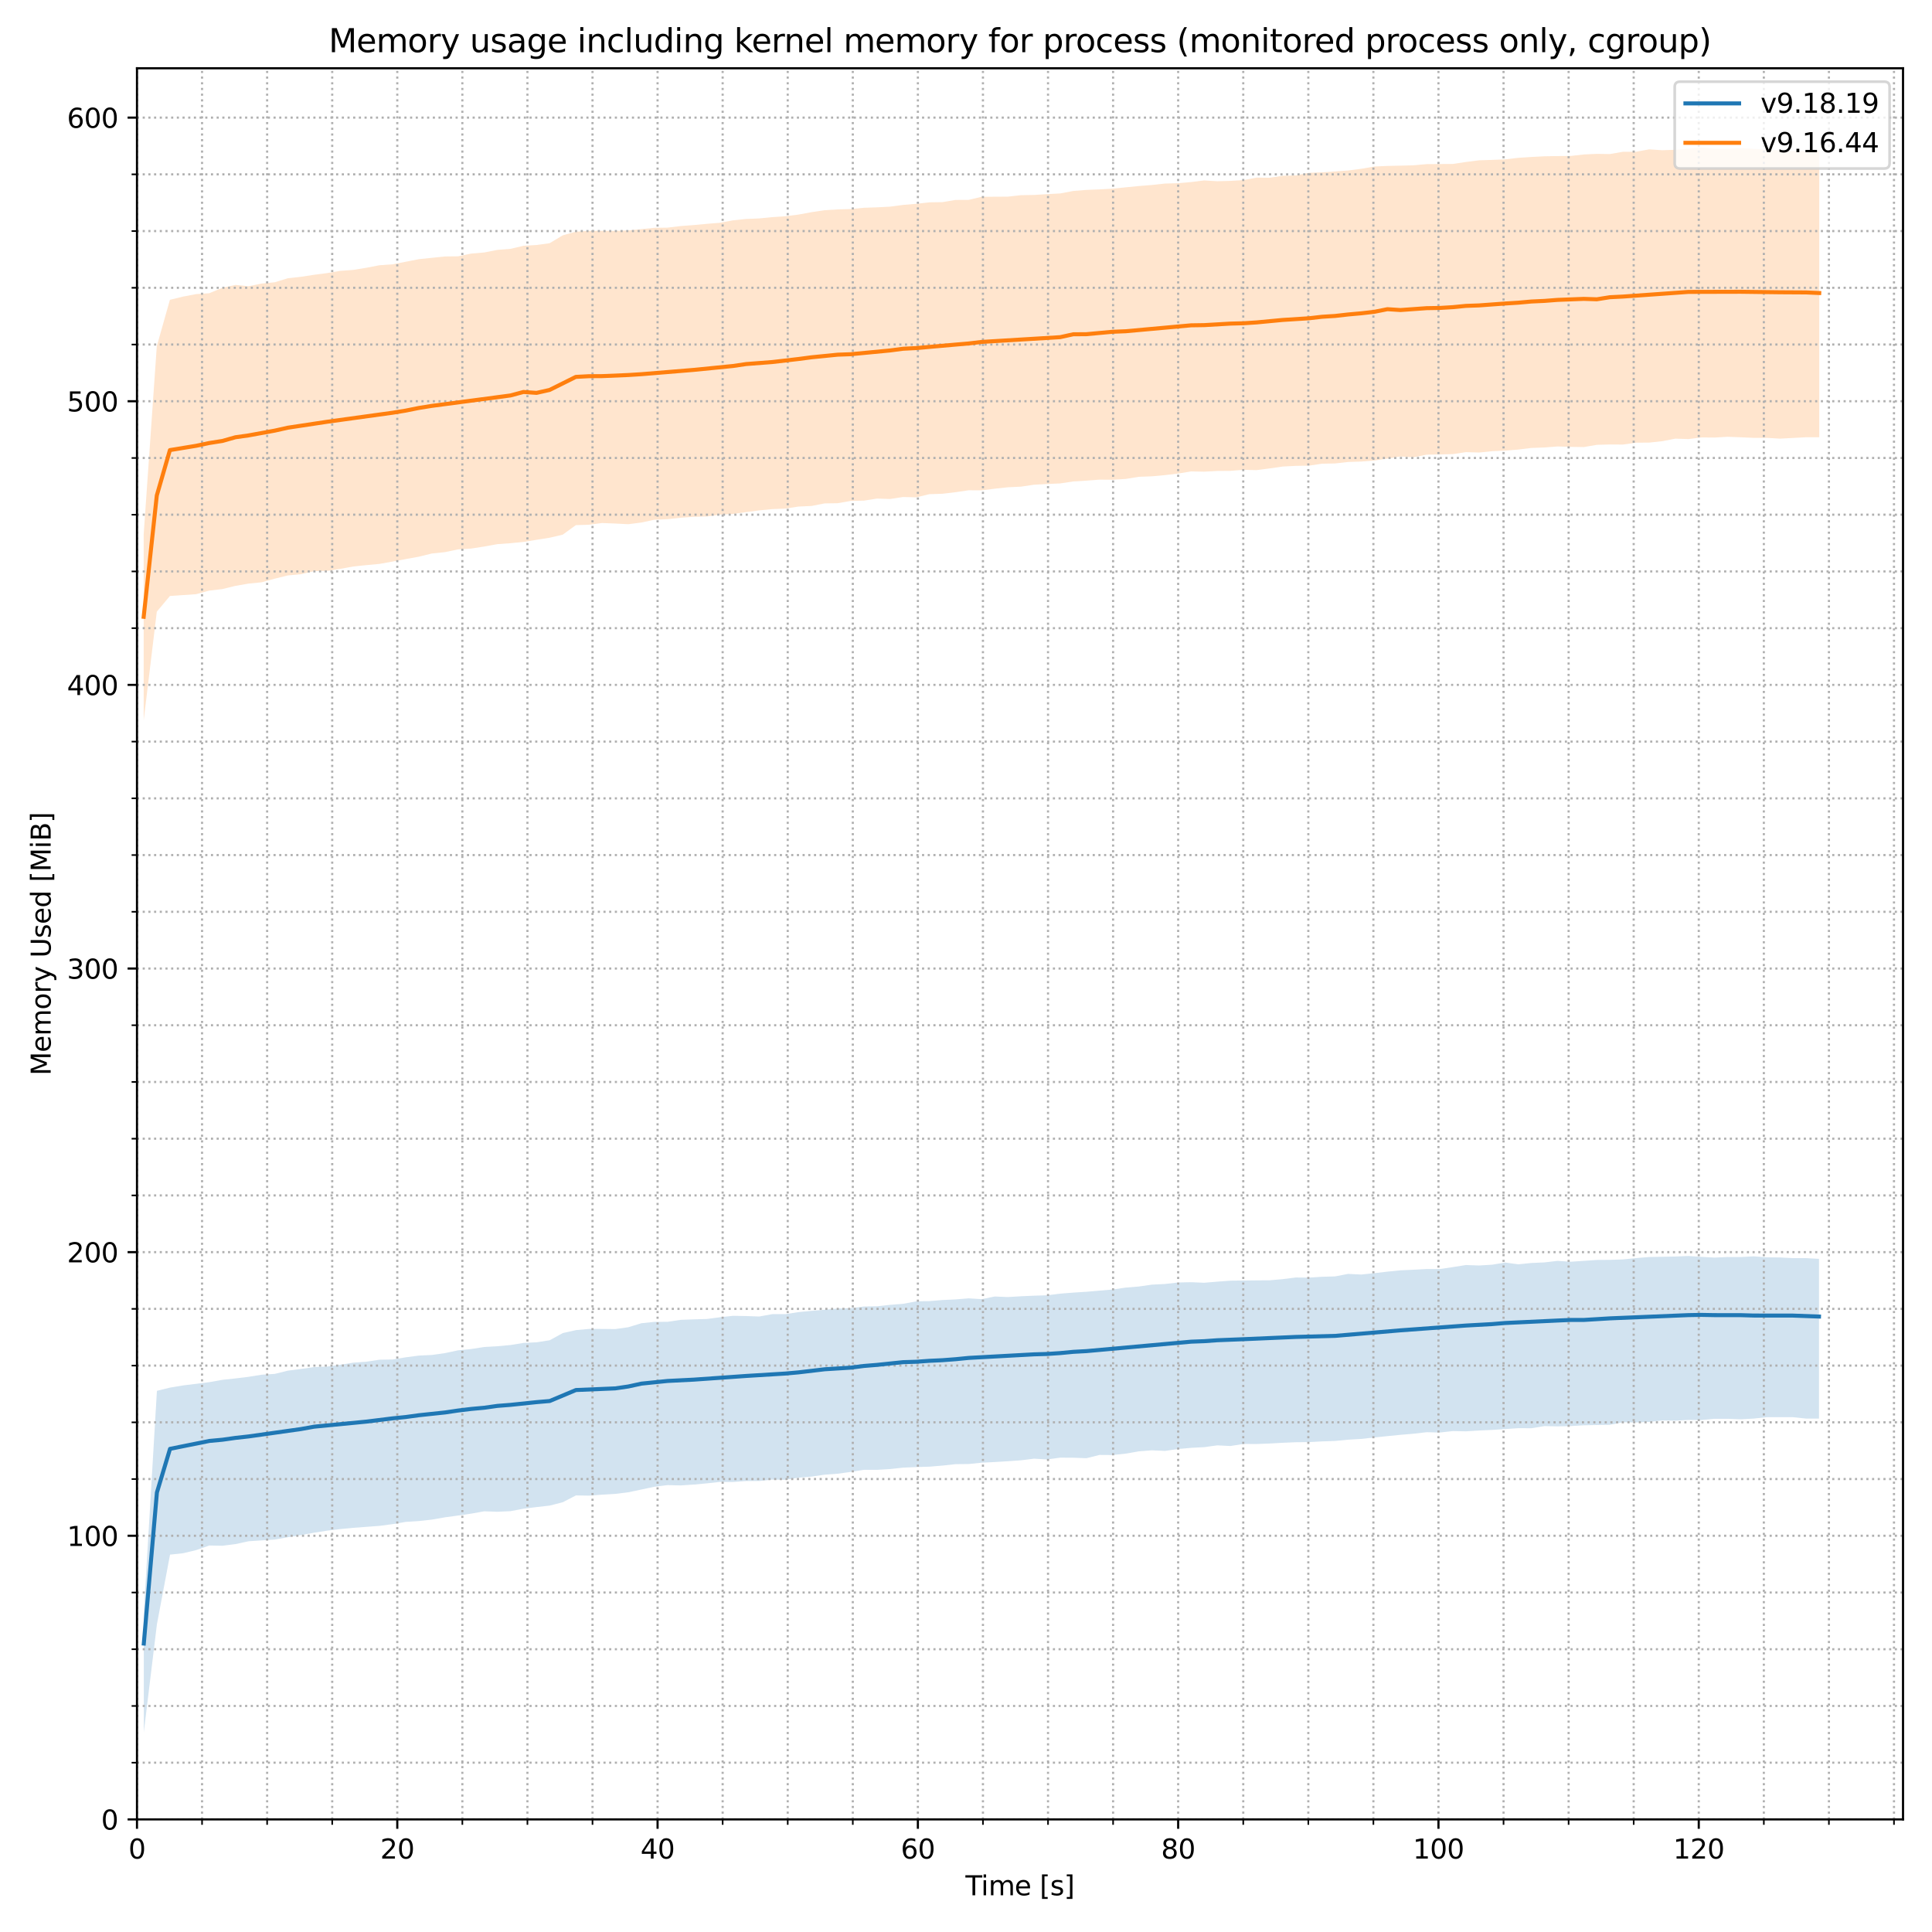 <?xml version="1.0" encoding="utf-8" standalone="no"?>
<!DOCTYPE svg PUBLIC "-//W3C//DTD SVG 1.1//EN"
  "http://www.w3.org/Graphics/SVG/1.1/DTD/svg11.dtd">
<svg xmlns:xlink="http://www.w3.org/1999/xlink" width="720pt" height="720pt" viewBox="0 0 720 720" xmlns="http://www.w3.org/2000/svg" version="1.1">
 <defs>
  <style type="text/css">*{stroke-linejoin: round; stroke-linecap: butt}</style>
 </defs>
 <g id="figure_1">
  <g id="patch_1">
   <path d="M 0 720 
L 720 720 
L 720 0 
L 0 0 
z
" style="fill: #ffffff"/>
  </g>
  <g id="axes_1">
   <g id="patch_2">
    <path d="M 51.05 678.04 
L 709.2 678.04 
L 709.2 25.44 
L 51.05 25.44 
z
" style="fill: #ffffff"/>
   </g>
   <g id="PolyCollection_1">
    <path d="M 53.591 601.018 
L 53.591 645.537 
L 58.478 605.329 
L 63.364 579.366 
L 68.247 578.838 
L 73.131 577.673 
L 78.014 575.964 
L 82.895 576.059 
L 87.774 575.435 
L 92.655 574.374 
L 97.535 574.056 
L 102.415 573.743 
L 107.294 572.876 
L 112.178 572.075 
L 117.055 571.191 
L 121.934 570.427 
L 126.813 569.845 
L 131.694 569.374 
L 136.572 569.007 
L 141.449 568.647 
L 146.328 567.995 
L 151.207 567.165 
L 156.084 566.851 
L 160.964 566.31 
L 165.846 565.456 
L 170.726 564.791 
L 175.605 564.085 
L 180.482 563.218 
L 185.364 563.391 
L 190.243 563.168 
L 195.12 562.239 
L 199.999 561.637 
L 204.875 561.087 
L 209.753 559.828 
L 214.631 557.297 
L 219.512 557.384 
L 224.39 557.024 
L 229.268 556.735 
L 234.147 556.12 
L 239.027 555.105 
L 243.907 554.06 
L 248.786 553.453 
L 253.667 553.577 
L 258.544 553.251 
L 263.421 552.805 
L 268.301 552.268 
L 273.18 552.297 
L 278.061 551.929 
L 282.938 551.929 
L 287.816 551.397 
L 292.693 551.475 
L 297.572 550.682 
L 302.452 550.286 
L 307.33 549.568 
L 312.207 549.208 
L 317.083 548.527 
L 321.939 547.755 
L 326.823 547.763 
L 331.708 547.478 
L 336.592 546.942 
L 341.475 546.739 
L 346.353 546.582 
L 351.229 546.182 
L 356.106 545.649 
L 360.986 545.6 
L 365.839 545.104 
L 370.72 544.856 
L 375.608 544.555 
L 380.493 544.212 
L 385.372 543.605 
L 390.249 543.886 
L 395.126 543.226 
L 400.002 543.25 
L 404.878 543.432 
L 409.755 542.214 
L 414.633 542.247 
L 419.509 541.727 
L 424.383 540.872 
L 429.261 540.488 
L 434.138 540.715 
L 439.016 540.001 
L 443.891 539.567 
L 448.767 539.315 
L 453.646 538.642 
L 458.526 538.89 
L 463.402 538.118 
L 468.279 538.139 
L 473.155 537.957 
L 478.031 537.684 
L 482.909 537.478 
L 487.786 537.428 
L 492.663 537.172 
L 497.539 536.999 
L 502.415 536.532 
L 507.294 536.248 
L 512.173 535.694 
L 517.05 535.203 
L 521.926 534.712 
L 526.803 534.307 
L 531.681 533.737 
L 536.557 533.865 
L 541.433 533.316 
L 546.309 533.415 
L 551.185 533.114 
L 556.062 532.891 
L 560.94 532.569 
L 565.816 532.238 
L 570.692 532.263 
L 575.568 531.458 
L 580.446 531.569 
L 585.327 531.458 
L 590.203 531.173 
L 595.061 531.066 
L 599.922 530.996 
L 604.801 530.021 
L 609.683 530.116 
L 614.564 529.901 
L 619.445 529.373 
L 624.323 529.443 
L 629.179 529.171 
L 634.035 529.22 
L 638.912 528.741 
L 643.784 528.741 
L 648.658 528.931 
L 653.529 528.667 
L 658.402 528.142 
L 663.273 528.142 
L 668.145 528.142 
L 673.016 528.663 
L 677.888 528.663 
L 677.888 469.136 
L 677.888 469.136 
L 673.016 468.863 
L 668.145 468.863 
L 663.273 468.615 
L 658.402 468.574 
L 653.529 468.202 
L 648.658 468.471 
L 643.784 468.45 
L 638.912 468.665 
L 634.035 468.392 
L 629.179 468.074 
L 624.323 468.277 
L 619.445 468.368 
L 614.564 468.454 
L 609.683 468.859 
L 604.801 469.35 
L 599.922 469.515 
L 595.061 469.548 
L 590.203 469.883 
L 585.327 470.213 
L 580.446 469.891 
L 575.568 470.461 
L 570.692 470.68 
L 565.816 471.175 
L 560.94 470.511 
L 556.062 471.316 
L 551.185 471.613 
L 546.309 471.44 
L 541.433 472.216 
L 536.557 472.938 
L 531.681 472.93 
L 526.803 473.19 
L 521.926 473.409 
L 517.05 473.905 
L 512.173 474.466 
L 507.294 474.986 
L 502.415 474.743 
L 497.539 475.684 
L 492.663 475.816 
L 487.786 476.13 
L 482.909 476.085 
L 478.031 476.696 
L 473.155 477.129 
L 468.279 477.162 
L 463.402 477.22 
L 458.526 477.27 
L 453.646 477.633 
L 448.767 478.046 
L 443.891 477.839 
L 439.016 477.947 
L 434.138 478.508 
L 429.261 478.748 
L 424.383 479.45 
L 419.509 479.85 
L 414.633 480.56 
L 409.755 480.986 
L 404.878 481.403 
L 400.002 481.716 
L 395.126 482.1 
L 390.249 482.707 
L 385.372 482.868 
L 380.493 483.079 
L 375.608 483.372 
L 370.72 483.17 
L 365.839 484.157 
L 360.986 483.855 
L 356.106 484.252 
L 351.229 484.483 
L 346.353 484.888 
L 341.475 484.966 
L 336.592 485.887 
L 331.708 486.279 
L 326.823 486.803 
L 321.939 486.89 
L 317.083 487.518 
L 312.207 487.658 
L 307.33 488.1 
L 302.452 488.517 
L 297.572 488.983 
L 292.693 489.739 
L 287.816 489.743 
L 282.938 490.627 
L 278.061 490.449 
L 273.18 490.363 
L 268.301 490.903 
L 263.421 491.548 
L 258.544 491.688 
L 253.667 491.87 
L 248.786 492.596 
L 243.907 492.621 
L 239.027 493.129 
L 234.147 494.619 
L 229.268 495.309 
L 224.39 495.255 
L 219.512 495.247 
L 214.631 495.701 
L 209.753 496.791 
L 204.875 499.463 
L 199.999 500.239 
L 195.12 500.462 
L 190.243 501.255 
L 185.364 501.696 
L 180.482 501.977 
L 175.605 502.741 
L 170.726 503.22 
L 165.846 504.261 
L 160.964 504.954 
L 156.084 505.19 
L 151.207 505.834 
L 146.328 506.639 
L 141.449 506.721 
L 136.572 507.456 
L 131.694 507.816 
L 126.813 508.6 
L 121.934 509.277 
L 117.055 509.463 
L 112.178 510.169 
L 107.294 510.797 
L 102.415 512.011 
L 97.535 512.308 
L 92.655 513.097 
L 87.774 513.695 
L 82.895 514.22 
L 78.014 515.091 
L 73.131 515.706 
L 68.247 516.305 
L 63.364 517.122 
L 58.478 518.32 
L 53.591 601.018 
z
" clip-path="url(#pbc1c2d1c29)" style="fill: #1f77b4; fill-opacity: 0.2"/>
   </g>
   <g id="PolyCollection_2">
    <path d="M 53.547 199.09 
L 53.547 268.489 
L 58.436 227.951 
L 63.322 222.113 
L 68.207 221.77 
L 73.09 221.435 
L 77.975 220.098 
L 82.859 219.536 
L 87.745 218.335 
L 92.627 217.492 
L 97.511 217.001 
L 102.392 215.655 
L 107.27 214.445 
L 112.152 213.987 
L 117.033 212.851 
L 121.912 212.765 
L 126.79 211.997 
L 131.668 211.113 
L 136.546 210.605 
L 141.424 210.151 
L 146.303 209.276 
L 151.18 208.359 
L 156.056 207.471 
L 160.936 206.274 
L 165.816 205.766 
L 170.697 204.742 
L 175.574 204.441 
L 180.452 203.673 
L 185.333 202.793 
L 190.215 202.438 
L 195.094 201.963 
L 199.945 201.171 
L 204.816 200.398 
L 209.7 199.263 
L 214.585 195.712 
L 219.47 195.551 
L 224.356 194.915 
L 229.239 195.105 
L 234.123 195.357 
L 239.005 194.734 
L 243.886 193.681 
L 248.765 193.487 
L 253.642 192.95 
L 258.519 192.599 
L 263.398 192.483 
L 268.277 191.777 
L 273.154 191.542 
L 278.032 190.848 
L 282.91 190.208 
L 287.788 189.733 
L 292.669 189.543 
L 297.547 188.784 
L 302.425 188.561 
L 307.306 187.607 
L 312.185 187.533 
L 317.061 186.67 
L 321.92 186.579 
L 326.805 185.803 
L 331.69 185.959 
L 336.573 185.22 
L 341.454 185.348 
L 346.33 184.168 
L 351.205 184.011 
L 356.082 183.433 
L 360.961 182.71 
L 365.838 182.735 
L 370.714 182.124 
L 375.59 181.599 
L 380.47 181.364 
L 385.349 180.641 
L 390.226 180.373 
L 395.102 180.158 
L 399.955 179.423 
L 404.833 179.126 
L 409.713 178.754 
L 414.598 178.783 
L 419.479 178.494 
L 424.36 177.697 
L 429.241 177.512 
L 434.123 177.07 
L 439.001 176.488 
L 443.877 175.687 
L 448.754 175.773 
L 453.634 175.517 
L 458.516 175.48 
L 463.396 175.088 
L 468.273 175.204 
L 473.151 174.572 
L 478.029 173.866 
L 482.908 173.614 
L 487.784 173.535 
L 492.661 172.813 
L 497.538 172.714 
L 502.416 172.165 
L 507.295 172.004 
L 512.172 171.628 
L 517.05 170.893 
L 521.906 170.121 
L 526.794 170.426 
L 531.678 169.444 
L 536.563 169.349 
L 541.441 169.241 
L 546.318 168.498 
L 551.194 168.647 
L 556.072 168.147 
L 560.947 167.924 
L 565.823 167.536 
L 570.7 166.942 
L 575.579 166.764 
L 580.456 166.388 
L 585.332 166.529 
L 590.21 166.615 
L 595.087 165.777 
L 599.943 165.645 
L 604.826 165.678 
L 609.712 164.972 
L 614.599 164.943 
L 619.482 164.419 
L 624.36 163.473 
L 629.24 163.63 
L 634.118 163.019 
L 638.996 163.06 
L 643.87 162.784 
L 648.743 162.965 
L 653.616 163.18 
L 658.489 163.176 
L 663.361 163.469 
L 668.233 163.213 
L 673.106 162.949 
L 677.978 162.949 
L 677.978 56.219 
L 677.978 56.219 
L 673.106 56.215 
L 668.233 56.215 
L 663.361 56.042 
L 658.489 55.782 
L 653.616 55.46 
L 648.743 55.2 
L 643.87 55.456 
L 638.996 55.452 
L 634.118 54.968 
L 629.24 55.418 
L 624.36 55.823 
L 619.482 55.988 
L 614.599 55.658 
L 609.712 56.554 
L 604.826 56.562 
L 599.943 57.413 
L 595.087 57.338 
L 590.21 57.566 
L 585.332 58.119 
L 580.456 58.152 
L 575.579 58.243 
L 570.7 58.499 
L 565.823 58.817 
L 560.947 59.386 
L 556.072 59.589 
L 551.194 59.741 
L 546.318 60.365 
L 541.441 61.1 
L 536.563 61.129 
L 531.678 61.162 
L 526.794 61.6 
L 521.906 61.732 
L 517.05 61.835 
L 512.172 62.062 
L 507.295 62.908 
L 502.416 63.536 
L 497.538 63.891 
L 492.661 64.226 
L 487.784 64.411 
L 482.908 65.382 
L 478.029 65.506 
L 473.151 66.249 
L 468.273 66.183 
L 463.396 67.128 
L 458.516 67.409 
L 453.634 67.541 
L 448.754 67.244 
L 443.877 67.851 
L 439.001 68.268 
L 434.123 68.408 
L 429.241 68.941 
L 424.36 69.329 
L 419.479 69.816 
L 414.598 70.307 
L 409.713 70.584 
L 404.833 70.778 
L 399.955 71.17 
L 395.102 72.091 
L 390.226 72.351 
L 385.349 72.653 
L 380.47 72.739 
L 375.59 73.28 
L 370.714 73.313 
L 365.838 73.33 
L 360.961 74.49 
L 356.082 74.511 
L 351.205 75.328 
L 346.33 75.403 
L 341.454 75.952 
L 336.573 76.365 
L 331.69 77.013 
L 326.805 77.269 
L 321.92 77.43 
L 317.061 77.897 
L 312.185 78.045 
L 307.306 78.334 
L 302.425 79.073 
L 297.547 79.973 
L 292.669 80.589 
L 287.788 80.919 
L 282.91 81.398 
L 278.032 81.604 
L 273.154 82.116 
L 268.277 83.025 
L 263.398 83.417 
L 258.519 83.879 
L 253.642 84.247 
L 248.765 84.833 
L 243.886 84.895 
L 239.005 85.395 
L 234.123 85.878 
L 229.239 86.051 
L 224.356 86.01 
L 219.47 86.043 
L 214.585 86.336 
L 209.7 87.711 
L 204.816 90.638 
L 199.945 91.307 
L 195.094 91.596 
L 190.215 92.736 
L 185.333 93.132 
L 180.452 94.09 
L 175.574 94.507 
L 170.697 95.523 
L 165.816 95.577 
L 160.936 96.08 
L 156.056 96.592 
L 151.18 97.55 
L 146.303 98.504 
L 141.424 98.847 
L 136.546 99.788 
L 131.668 100.585 
L 126.79 100.94 
L 121.912 101.778 
L 117.033 102.406 
L 112.152 103.157 
L 107.27 103.69 
L 102.392 105.193 
L 97.511 105.672 
L 92.627 106.679 
L 87.745 106.176 
L 82.859 107.257 
L 77.975 109.277 
L 73.09 109.599 
L 68.207 110.536 
L 63.322 111.733 
L 58.436 129.013 
L 53.547 199.09 
z
" clip-path="url(#pbc1c2d1c29)" style="fill: #ff7f0e; fill-opacity: 0.2"/>
   </g>
   <g id="matplotlib.axis_1">
    <g id="xtick_1">
     <g id="line2d_1">
      <path d="M 51.05 678.04 
L 51.05 25.44 
" clip-path="url(#pbc1c2d1c29)" style="fill: none; stroke-dasharray: 0.8,1.32; stroke-dashoffset: 0; stroke: #b0b0b0; stroke-width: 0.8"/>
     </g>
     <g id="line2d_2">
      <defs>
       <path id="m39ac7fbcaf" d="M 0 0 
L 0 3.5 
" style="stroke: #000000; stroke-width: 0.8"/>
      </defs>
      <g>
       <use xlink:href="#m39ac7fbcaf" x="51.05" y="678.04" style="stroke: #000000; stroke-width: 0.8"/>
      </g>
     </g>
     <g id="text_1">
      <!-- 0 -->
      <g transform="translate(47.869 692.638) scale(0.1 -0.1)">
       <defs>
        <path id="DejaVuSans-30" d="M 2034 4250 
Q 1547 4250 1301 3770 
Q 1056 3291 1056 2328 
Q 1056 1369 1301 889 
Q 1547 409 2034 409 
Q 2525 409 2770 889 
Q 3016 1369 3016 2328 
Q 3016 3291 2770 3770 
Q 2525 4250 2034 4250 
z
M 2034 4750 
Q 2819 4750 3233 4129 
Q 3647 3509 3647 2328 
Q 3647 1150 3233 529 
Q 2819 -91 2034 -91 
Q 1250 -91 836 529 
Q 422 1150 422 2328 
Q 422 3509 836 4129 
Q 1250 4750 2034 4750 
z
" transform="scale(0.016)"/>
       </defs>
       <use xlink:href="#DejaVuSans-30"/>
      </g>
     </g>
    </g>
    <g id="xtick_2">
     <g id="line2d_3">
      <path d="M 148.055 678.04 
L 148.055 25.44 
" clip-path="url(#pbc1c2d1c29)" style="fill: none; stroke-dasharray: 0.8,1.32; stroke-dashoffset: 0; stroke: #b0b0b0; stroke-width: 0.8"/>
     </g>
     <g id="line2d_4">
      <g>
       <use xlink:href="#m39ac7fbcaf" x="148.055" y="678.04" style="stroke: #000000; stroke-width: 0.8"/>
      </g>
     </g>
     <g id="text_2">
      <!-- 20 -->
      <g transform="translate(141.692 692.638) scale(0.1 -0.1)">
       <defs>
        <path id="DejaVuSans-32" d="M 1228 531 
L 3431 531 
L 3431 0 
L 469 0 
L 469 531 
Q 828 903 1448 1529 
Q 2069 2156 2228 2338 
Q 2531 2678 2651 2914 
Q 2772 3150 2772 3378 
Q 2772 3750 2511 3984 
Q 2250 4219 1831 4219 
Q 1534 4219 1204 4116 
Q 875 4013 500 3803 
L 500 4441 
Q 881 4594 1212 4672 
Q 1544 4750 1819 4750 
Q 2544 4750 2975 4387 
Q 3406 4025 3406 3419 
Q 3406 3131 3298 2873 
Q 3191 2616 2906 2266 
Q 2828 2175 2409 1742 
Q 1991 1309 1228 531 
z
" transform="scale(0.016)"/>
       </defs>
       <use xlink:href="#DejaVuSans-32"/>
       <use xlink:href="#DejaVuSans-30" x="63.623"/>
      </g>
     </g>
    </g>
    <g id="xtick_3">
     <g id="line2d_5">
      <path d="M 245.06 678.04 
L 245.06 25.44 
" clip-path="url(#pbc1c2d1c29)" style="fill: none; stroke-dasharray: 0.8,1.32; stroke-dashoffset: 0; stroke: #b0b0b0; stroke-width: 0.8"/>
     </g>
     <g id="line2d_6">
      <g>
       <use xlink:href="#m39ac7fbcaf" x="245.06" y="678.04" style="stroke: #000000; stroke-width: 0.8"/>
      </g>
     </g>
     <g id="text_3">
      <!-- 40 -->
      <g transform="translate(238.697 692.638) scale(0.1 -0.1)">
       <defs>
        <path id="DejaVuSans-34" d="M 2419 4116 
L 825 1625 
L 2419 1625 
L 2419 4116 
z
M 2253 4666 
L 3047 4666 
L 3047 1625 
L 3713 1625 
L 3713 1100 
L 3047 1100 
L 3047 0 
L 2419 0 
L 2419 1100 
L 313 1100 
L 313 1709 
L 2253 4666 
z
" transform="scale(0.016)"/>
       </defs>
       <use xlink:href="#DejaVuSans-34"/>
       <use xlink:href="#DejaVuSans-30" x="63.623"/>
      </g>
     </g>
    </g>
    <g id="xtick_4">
     <g id="line2d_7">
      <path d="M 342.065 678.04 
L 342.065 25.44 
" clip-path="url(#pbc1c2d1c29)" style="fill: none; stroke-dasharray: 0.8,1.32; stroke-dashoffset: 0; stroke: #b0b0b0; stroke-width: 0.8"/>
     </g>
     <g id="line2d_8">
      <g>
       <use xlink:href="#m39ac7fbcaf" x="342.065" y="678.04" style="stroke: #000000; stroke-width: 0.8"/>
      </g>
     </g>
     <g id="text_4">
      <!-- 60 -->
      <g transform="translate(335.702 692.638) scale(0.1 -0.1)">
       <defs>
        <path id="DejaVuSans-36" d="M 2113 2584 
Q 1688 2584 1439 2293 
Q 1191 2003 1191 1497 
Q 1191 994 1439 701 
Q 1688 409 2113 409 
Q 2538 409 2786 701 
Q 3034 994 3034 1497 
Q 3034 2003 2786 2293 
Q 2538 2584 2113 2584 
z
M 3366 4563 
L 3366 3988 
Q 3128 4100 2886 4159 
Q 2644 4219 2406 4219 
Q 1781 4219 1451 3797 
Q 1122 3375 1075 2522 
Q 1259 2794 1537 2939 
Q 1816 3084 2150 3084 
Q 2853 3084 3261 2657 
Q 3669 2231 3669 1497 
Q 3669 778 3244 343 
Q 2819 -91 2113 -91 
Q 1303 -91 875 529 
Q 447 1150 447 2328 
Q 447 3434 972 4092 
Q 1497 4750 2381 4750 
Q 2619 4750 2861 4703 
Q 3103 4656 3366 4563 
z
" transform="scale(0.016)"/>
       </defs>
       <use xlink:href="#DejaVuSans-36"/>
       <use xlink:href="#DejaVuSans-30" x="63.623"/>
      </g>
     </g>
    </g>
    <g id="xtick_5">
     <g id="line2d_9">
      <path d="M 439.07 678.04 
L 439.07 25.44 
" clip-path="url(#pbc1c2d1c29)" style="fill: none; stroke-dasharray: 0.8,1.32; stroke-dashoffset: 0; stroke: #b0b0b0; stroke-width: 0.8"/>
     </g>
     <g id="line2d_10">
      <g>
       <use xlink:href="#m39ac7fbcaf" x="439.07" y="678.04" style="stroke: #000000; stroke-width: 0.8"/>
      </g>
     </g>
     <g id="text_5">
      <!-- 80 -->
      <g transform="translate(432.707 692.638) scale(0.1 -0.1)">
       <defs>
        <path id="DejaVuSans-38" d="M 2034 2216 
Q 1584 2216 1326 1975 
Q 1069 1734 1069 1313 
Q 1069 891 1326 650 
Q 1584 409 2034 409 
Q 2484 409 2743 651 
Q 3003 894 3003 1313 
Q 3003 1734 2745 1975 
Q 2488 2216 2034 2216 
z
M 1403 2484 
Q 997 2584 770 2862 
Q 544 3141 544 3541 
Q 544 4100 942 4425 
Q 1341 4750 2034 4750 
Q 2731 4750 3128 4425 
Q 3525 4100 3525 3541 
Q 3525 3141 3298 2862 
Q 3072 2584 2669 2484 
Q 3125 2378 3379 2068 
Q 3634 1759 3634 1313 
Q 3634 634 3220 271 
Q 2806 -91 2034 -91 
Q 1263 -91 848 271 
Q 434 634 434 1313 
Q 434 1759 690 2068 
Q 947 2378 1403 2484 
z
M 1172 3481 
Q 1172 3119 1398 2916 
Q 1625 2713 2034 2713 
Q 2441 2713 2670 2916 
Q 2900 3119 2900 3481 
Q 2900 3844 2670 4047 
Q 2441 4250 2034 4250 
Q 1625 4250 1398 4047 
Q 1172 3844 1172 3481 
z
" transform="scale(0.016)"/>
       </defs>
       <use xlink:href="#DejaVuSans-38"/>
       <use xlink:href="#DejaVuSans-30" x="63.623"/>
      </g>
     </g>
    </g>
    <g id="xtick_6">
     <g id="line2d_11">
      <path d="M 536.075 678.04 
L 536.075 25.44 
" clip-path="url(#pbc1c2d1c29)" style="fill: none; stroke-dasharray: 0.8,1.32; stroke-dashoffset: 0; stroke: #b0b0b0; stroke-width: 0.8"/>
     </g>
     <g id="line2d_12">
      <g>
       <use xlink:href="#m39ac7fbcaf" x="536.075" y="678.04" style="stroke: #000000; stroke-width: 0.8"/>
      </g>
     </g>
     <g id="text_6">
      <!-- 100 -->
      <g transform="translate(526.531 692.638) scale(0.1 -0.1)">
       <defs>
        <path id="DejaVuSans-31" d="M 794 531 
L 1825 531 
L 1825 4091 
L 703 3866 
L 703 4441 
L 1819 4666 
L 2450 4666 
L 2450 531 
L 3481 531 
L 3481 0 
L 794 0 
L 794 531 
z
" transform="scale(0.016)"/>
       </defs>
       <use xlink:href="#DejaVuSans-31"/>
       <use xlink:href="#DejaVuSans-30" x="63.623"/>
       <use xlink:href="#DejaVuSans-30" x="127.246"/>
      </g>
     </g>
    </g>
    <g id="xtick_7">
     <g id="line2d_13">
      <path d="M 633.08 678.04 
L 633.08 25.44 
" clip-path="url(#pbc1c2d1c29)" style="fill: none; stroke-dasharray: 0.8,1.32; stroke-dashoffset: 0; stroke: #b0b0b0; stroke-width: 0.8"/>
     </g>
     <g id="line2d_14">
      <g>
       <use xlink:href="#m39ac7fbcaf" x="633.08" y="678.04" style="stroke: #000000; stroke-width: 0.8"/>
      </g>
     </g>
     <g id="text_7">
      <!-- 120 -->
      <g transform="translate(623.536 692.638) scale(0.1 -0.1)">
       <use xlink:href="#DejaVuSans-31"/>
       <use xlink:href="#DejaVuSans-32" x="63.623"/>
       <use xlink:href="#DejaVuSans-30" x="127.246"/>
      </g>
     </g>
    </g>
    <g id="xtick_8">
     <g id="line2d_15">
      <path d="M 75.301 678.04 
L 75.301 25.44 
" clip-path="url(#pbc1c2d1c29)" style="fill: none; stroke-dasharray: 0.8,1.32; stroke-dashoffset: 0; stroke: #b0b0b0; stroke-width: 0.8"/>
     </g>
     <g id="line2d_16">
      <defs>
       <path id="m5a951fc6c3" d="M 0 0 
L 0 2 
" style="stroke: #000000; stroke-width: 0.6"/>
      </defs>
      <g>
       <use xlink:href="#m5a951fc6c3" x="75.301" y="678.04" style="stroke: #000000; stroke-width: 0.6"/>
      </g>
     </g>
    </g>
    <g id="xtick_9">
     <g id="line2d_17">
      <path d="M 99.552 678.04 
L 99.552 25.44 
" clip-path="url(#pbc1c2d1c29)" style="fill: none; stroke-dasharray: 0.8,1.32; stroke-dashoffset: 0; stroke: #b0b0b0; stroke-width: 0.8"/>
     </g>
     <g id="line2d_18">
      <g>
       <use xlink:href="#m5a951fc6c3" x="99.552" y="678.04" style="stroke: #000000; stroke-width: 0.6"/>
      </g>
     </g>
    </g>
    <g id="xtick_10">
     <g id="line2d_19">
      <path d="M 123.804 678.04 
L 123.804 25.44 
" clip-path="url(#pbc1c2d1c29)" style="fill: none; stroke-dasharray: 0.8,1.32; stroke-dashoffset: 0; stroke: #b0b0b0; stroke-width: 0.8"/>
     </g>
     <g id="line2d_20">
      <g>
       <use xlink:href="#m5a951fc6c3" x="123.804" y="678.04" style="stroke: #000000; stroke-width: 0.6"/>
      </g>
     </g>
    </g>
    <g id="xtick_11">
     <g id="line2d_21">
      <path d="M 172.306 678.04 
L 172.306 25.44 
" clip-path="url(#pbc1c2d1c29)" style="fill: none; stroke-dasharray: 0.8,1.32; stroke-dashoffset: 0; stroke: #b0b0b0; stroke-width: 0.8"/>
     </g>
     <g id="line2d_22">
      <g>
       <use xlink:href="#m5a951fc6c3" x="172.306" y="678.04" style="stroke: #000000; stroke-width: 0.6"/>
      </g>
     </g>
    </g>
    <g id="xtick_12">
     <g id="line2d_23">
      <path d="M 196.557 678.04 
L 196.557 25.44 
" clip-path="url(#pbc1c2d1c29)" style="fill: none; stroke-dasharray: 0.8,1.32; stroke-dashoffset: 0; stroke: #b0b0b0; stroke-width: 0.8"/>
     </g>
     <g id="line2d_24">
      <g>
       <use xlink:href="#m5a951fc6c3" x="196.557" y="678.04" style="stroke: #000000; stroke-width: 0.6"/>
      </g>
     </g>
    </g>
    <g id="xtick_13">
     <g id="line2d_25">
      <path d="M 220.809 678.04 
L 220.809 25.44 
" clip-path="url(#pbc1c2d1c29)" style="fill: none; stroke-dasharray: 0.8,1.32; stroke-dashoffset: 0; stroke: #b0b0b0; stroke-width: 0.8"/>
     </g>
     <g id="line2d_26">
      <g>
       <use xlink:href="#m5a951fc6c3" x="220.809" y="678.04" style="stroke: #000000; stroke-width: 0.6"/>
      </g>
     </g>
    </g>
    <g id="xtick_14">
     <g id="line2d_27">
      <path d="M 269.311 678.04 
L 269.311 25.44 
" clip-path="url(#pbc1c2d1c29)" style="fill: none; stroke-dasharray: 0.8,1.32; stroke-dashoffset: 0; stroke: #b0b0b0; stroke-width: 0.8"/>
     </g>
     <g id="line2d_28">
      <g>
       <use xlink:href="#m5a951fc6c3" x="269.311" y="678.04" style="stroke: #000000; stroke-width: 0.6"/>
      </g>
     </g>
    </g>
    <g id="xtick_15">
     <g id="line2d_29">
      <path d="M 293.562 678.04 
L 293.562 25.44 
" clip-path="url(#pbc1c2d1c29)" style="fill: none; stroke-dasharray: 0.8,1.32; stroke-dashoffset: 0; stroke: #b0b0b0; stroke-width: 0.8"/>
     </g>
     <g id="line2d_30">
      <g>
       <use xlink:href="#m5a951fc6c3" x="293.562" y="678.04" style="stroke: #000000; stroke-width: 0.6"/>
      </g>
     </g>
    </g>
    <g id="xtick_16">
     <g id="line2d_31">
      <path d="M 317.814 678.04 
L 317.814 25.44 
" clip-path="url(#pbc1c2d1c29)" style="fill: none; stroke-dasharray: 0.8,1.32; stroke-dashoffset: 0; stroke: #b0b0b0; stroke-width: 0.8"/>
     </g>
     <g id="line2d_32">
      <g>
       <use xlink:href="#m5a951fc6c3" x="317.814" y="678.04" style="stroke: #000000; stroke-width: 0.6"/>
      </g>
     </g>
    </g>
    <g id="xtick_17">
     <g id="line2d_33">
      <path d="M 366.316 678.04 
L 366.316 25.44 
" clip-path="url(#pbc1c2d1c29)" style="fill: none; stroke-dasharray: 0.8,1.32; stroke-dashoffset: 0; stroke: #b0b0b0; stroke-width: 0.8"/>
     </g>
     <g id="line2d_34">
      <g>
       <use xlink:href="#m5a951fc6c3" x="366.316" y="678.04" style="stroke: #000000; stroke-width: 0.6"/>
      </g>
     </g>
    </g>
    <g id="xtick_18">
     <g id="line2d_35">
      <path d="M 390.567 678.04 
L 390.567 25.44 
" clip-path="url(#pbc1c2d1c29)" style="fill: none; stroke-dasharray: 0.8,1.32; stroke-dashoffset: 0; stroke: #b0b0b0; stroke-width: 0.8"/>
     </g>
     <g id="line2d_36">
      <g>
       <use xlink:href="#m5a951fc6c3" x="390.567" y="678.04" style="stroke: #000000; stroke-width: 0.6"/>
      </g>
     </g>
    </g>
    <g id="xtick_19">
     <g id="line2d_37">
      <path d="M 414.819 678.04 
L 414.819 25.44 
" clip-path="url(#pbc1c2d1c29)" style="fill: none; stroke-dasharray: 0.8,1.32; stroke-dashoffset: 0; stroke: #b0b0b0; stroke-width: 0.8"/>
     </g>
     <g id="line2d_38">
      <g>
       <use xlink:href="#m5a951fc6c3" x="414.819" y="678.04" style="stroke: #000000; stroke-width: 0.6"/>
      </g>
     </g>
    </g>
    <g id="xtick_20">
     <g id="line2d_39">
      <path d="M 463.321 678.04 
L 463.321 25.44 
" clip-path="url(#pbc1c2d1c29)" style="fill: none; stroke-dasharray: 0.8,1.32; stroke-dashoffset: 0; stroke: #b0b0b0; stroke-width: 0.8"/>
     </g>
     <g id="line2d_40">
      <g>
       <use xlink:href="#m5a951fc6c3" x="463.321" y="678.04" style="stroke: #000000; stroke-width: 0.6"/>
      </g>
     </g>
    </g>
    <g id="xtick_21">
     <g id="line2d_41">
      <path d="M 487.572 678.04 
L 487.572 25.44 
" clip-path="url(#pbc1c2d1c29)" style="fill: none; stroke-dasharray: 0.8,1.32; stroke-dashoffset: 0; stroke: #b0b0b0; stroke-width: 0.8"/>
     </g>
     <g id="line2d_42">
      <g>
       <use xlink:href="#m5a951fc6c3" x="487.572" y="678.04" style="stroke: #000000; stroke-width: 0.6"/>
      </g>
     </g>
    </g>
    <g id="xtick_22">
     <g id="line2d_43">
      <path d="M 511.824 678.04 
L 511.824 25.44 
" clip-path="url(#pbc1c2d1c29)" style="fill: none; stroke-dasharray: 0.8,1.32; stroke-dashoffset: 0; stroke: #b0b0b0; stroke-width: 0.8"/>
     </g>
     <g id="line2d_44">
      <g>
       <use xlink:href="#m5a951fc6c3" x="511.824" y="678.04" style="stroke: #000000; stroke-width: 0.6"/>
      </g>
     </g>
    </g>
    <g id="xtick_23">
     <g id="line2d_45">
      <path d="M 560.326 678.04 
L 560.326 25.44 
" clip-path="url(#pbc1c2d1c29)" style="fill: none; stroke-dasharray: 0.8,1.32; stroke-dashoffset: 0; stroke: #b0b0b0; stroke-width: 0.8"/>
     </g>
     <g id="line2d_46">
      <g>
       <use xlink:href="#m5a951fc6c3" x="560.326" y="678.04" style="stroke: #000000; stroke-width: 0.6"/>
      </g>
     </g>
    </g>
    <g id="xtick_24">
     <g id="line2d_47">
      <path d="M 584.577 678.04 
L 584.577 25.44 
" clip-path="url(#pbc1c2d1c29)" style="fill: none; stroke-dasharray: 0.8,1.32; stroke-dashoffset: 0; stroke: #b0b0b0; stroke-width: 0.8"/>
     </g>
     <g id="line2d_48">
      <g>
       <use xlink:href="#m5a951fc6c3" x="584.577" y="678.04" style="stroke: #000000; stroke-width: 0.6"/>
      </g>
     </g>
    </g>
    <g id="xtick_25">
     <g id="line2d_49">
      <path d="M 608.829 678.04 
L 608.829 25.44 
" clip-path="url(#pbc1c2d1c29)" style="fill: none; stroke-dasharray: 0.8,1.32; stroke-dashoffset: 0; stroke: #b0b0b0; stroke-width: 0.8"/>
     </g>
     <g id="line2d_50">
      <g>
       <use xlink:href="#m5a951fc6c3" x="608.829" y="678.04" style="stroke: #000000; stroke-width: 0.6"/>
      </g>
     </g>
    </g>
    <g id="xtick_26">
     <g id="line2d_51">
      <path d="M 657.331 678.04 
L 657.331 25.44 
" clip-path="url(#pbc1c2d1c29)" style="fill: none; stroke-dasharray: 0.8,1.32; stroke-dashoffset: 0; stroke: #b0b0b0; stroke-width: 0.8"/>
     </g>
     <g id="line2d_52">
      <g>
       <use xlink:href="#m5a951fc6c3" x="657.331" y="678.04" style="stroke: #000000; stroke-width: 0.6"/>
      </g>
     </g>
    </g>
    <g id="xtick_27">
     <g id="line2d_53">
      <path d="M 681.582 678.04 
L 681.582 25.44 
" clip-path="url(#pbc1c2d1c29)" style="fill: none; stroke-dasharray: 0.8,1.32; stroke-dashoffset: 0; stroke: #b0b0b0; stroke-width: 0.8"/>
     </g>
     <g id="line2d_54">
      <g>
       <use xlink:href="#m5a951fc6c3" x="681.582" y="678.04" style="stroke: #000000; stroke-width: 0.6"/>
      </g>
     </g>
    </g>
    <g id="xtick_28">
     <g id="line2d_55">
      <path d="M 705.833 678.04 
L 705.833 25.44 
" clip-path="url(#pbc1c2d1c29)" style="fill: none; stroke-dasharray: 0.8,1.32; stroke-dashoffset: 0; stroke: #b0b0b0; stroke-width: 0.8"/>
     </g>
     <g id="line2d_56">
      <g>
       <use xlink:href="#m5a951fc6c3" x="705.833" y="678.04" style="stroke: #000000; stroke-width: 0.6"/>
      </g>
     </g>
    </g>
    <g id="text_8">
     <!-- Time [s] -->
     <g transform="translate(359.796 706.317) scale(0.1 -0.1)">
      <defs>
       <path id="DejaVuSans-54" d="M -19 4666 
L 3928 4666 
L 3928 4134 
L 2272 4134 
L 2272 0 
L 1638 0 
L 1638 4134 
L -19 4134 
L -19 4666 
z
" transform="scale(0.016)"/>
       <path id="DejaVuSans-69" d="M 603 3500 
L 1178 3500 
L 1178 0 
L 603 0 
L 603 3500 
z
M 603 4863 
L 1178 4863 
L 1178 4134 
L 603 4134 
L 603 4863 
z
" transform="scale(0.016)"/>
       <path id="DejaVuSans-6d" d="M 3328 2828 
Q 3544 3216 3844 3400 
Q 4144 3584 4550 3584 
Q 5097 3584 5394 3201 
Q 5691 2819 5691 2113 
L 5691 0 
L 5113 0 
L 5113 2094 
Q 5113 2597 4934 2840 
Q 4756 3084 4391 3084 
Q 3944 3084 3684 2787 
Q 3425 2491 3425 1978 
L 3425 0 
L 2847 0 
L 2847 2094 
Q 2847 2600 2669 2842 
Q 2491 3084 2119 3084 
Q 1678 3084 1418 2786 
Q 1159 2488 1159 1978 
L 1159 0 
L 581 0 
L 581 3500 
L 1159 3500 
L 1159 2956 
Q 1356 3278 1631 3431 
Q 1906 3584 2284 3584 
Q 2666 3584 2933 3390 
Q 3200 3197 3328 2828 
z
" transform="scale(0.016)"/>
       <path id="DejaVuSans-65" d="M 3597 1894 
L 3597 1613 
L 953 1613 
Q 991 1019 1311 708 
Q 1631 397 2203 397 
Q 2534 397 2845 478 
Q 3156 559 3463 722 
L 3463 178 
Q 3153 47 2828 -22 
Q 2503 -91 2169 -91 
Q 1331 -91 842 396 
Q 353 884 353 1716 
Q 353 2575 817 3079 
Q 1281 3584 2069 3584 
Q 2775 3584 3186 3129 
Q 3597 2675 3597 1894 
z
M 3022 2063 
Q 3016 2534 2758 2815 
Q 2500 3097 2075 3097 
Q 1594 3097 1305 2825 
Q 1016 2553 972 2059 
L 3022 2063 
z
" transform="scale(0.016)"/>
       <path id="DejaVuSans-20" transform="scale(0.016)"/>
       <path id="DejaVuSans-5b" d="M 550 4863 
L 1875 4863 
L 1875 4416 
L 1125 4416 
L 1125 -397 
L 1875 -397 
L 1875 -844 
L 550 -844 
L 550 4863 
z
" transform="scale(0.016)"/>
       <path id="DejaVuSans-73" d="M 2834 3397 
L 2834 2853 
Q 2591 2978 2328 3040 
Q 2066 3103 1784 3103 
Q 1356 3103 1142 2972 
Q 928 2841 928 2578 
Q 928 2378 1081 2264 
Q 1234 2150 1697 2047 
L 1894 2003 
Q 2506 1872 2764 1633 
Q 3022 1394 3022 966 
Q 3022 478 2636 193 
Q 2250 -91 1575 -91 
Q 1294 -91 989 -36 
Q 684 19 347 128 
L 347 722 
Q 666 556 975 473 
Q 1284 391 1588 391 
Q 1994 391 2212 530 
Q 2431 669 2431 922 
Q 2431 1156 2273 1281 
Q 2116 1406 1581 1522 
L 1381 1569 
Q 847 1681 609 1914 
Q 372 2147 372 2553 
Q 372 3047 722 3315 
Q 1072 3584 1716 3584 
Q 2034 3584 2315 3537 
Q 2597 3491 2834 3397 
z
" transform="scale(0.016)"/>
       <path id="DejaVuSans-5d" d="M 1947 4863 
L 1947 -844 
L 622 -844 
L 622 -397 
L 1369 -397 
L 1369 4416 
L 622 4416 
L 622 4863 
L 1947 4863 
z
" transform="scale(0.016)"/>
      </defs>
      <use xlink:href="#DejaVuSans-54"/>
      <use xlink:href="#DejaVuSans-69" x="57.959"/>
      <use xlink:href="#DejaVuSans-6d" x="85.742"/>
      <use xlink:href="#DejaVuSans-65" x="183.154"/>
      <use xlink:href="#DejaVuSans-20" x="244.678"/>
      <use xlink:href="#DejaVuSans-5b" x="276.465"/>
      <use xlink:href="#DejaVuSans-73" x="315.479"/>
      <use xlink:href="#DejaVuSans-5d" x="367.578"/>
     </g>
    </g>
   </g>
   <g id="matplotlib.axis_2">
    <g id="ytick_1">
     <g id="line2d_57">
      <path d="M 51.05 678.04 
L 709.2 678.04 
" clip-path="url(#pbc1c2d1c29)" style="fill: none; stroke-dasharray: 0.8,1.32; stroke-dashoffset: 0; stroke: #b0b0b0; stroke-width: 0.8"/>
     </g>
     <g id="line2d_58">
      <defs>
       <path id="m107013cddf" d="M 0 0 
L -3.5 0 
" style="stroke: #000000; stroke-width: 0.8"/>
      </defs>
      <g>
       <use xlink:href="#m107013cddf" x="51.05" y="678.04" style="stroke: #000000; stroke-width: 0.8"/>
      </g>
     </g>
     <g id="text_9">
      <!-- 0 -->
      <g transform="translate(37.688 681.839) scale(0.1 -0.1)">
       <use xlink:href="#DejaVuSans-30"/>
      </g>
     </g>
    </g>
    <g id="ytick_2">
     <g id="line2d_59">
      <path d="M 51.05 572.339 
L 709.2 572.339 
" clip-path="url(#pbc1c2d1c29)" style="fill: none; stroke-dasharray: 0.8,1.32; stroke-dashoffset: 0; stroke: #b0b0b0; stroke-width: 0.8"/>
     </g>
     <g id="line2d_60">
      <g>
       <use xlink:href="#m107013cddf" x="51.05" y="572.339" style="stroke: #000000; stroke-width: 0.8"/>
      </g>
     </g>
     <g id="text_10">
      <!-- 100 -->
      <g transform="translate(24.962 576.138) scale(0.1 -0.1)">
       <use xlink:href="#DejaVuSans-31"/>
       <use xlink:href="#DejaVuSans-30" x="63.623"/>
       <use xlink:href="#DejaVuSans-30" x="127.246"/>
      </g>
     </g>
    </g>
    <g id="ytick_3">
     <g id="line2d_61">
      <path d="M 51.05 466.638 
L 709.2 466.638 
" clip-path="url(#pbc1c2d1c29)" style="fill: none; stroke-dasharray: 0.8,1.32; stroke-dashoffset: 0; stroke: #b0b0b0; stroke-width: 0.8"/>
     </g>
     <g id="line2d_62">
      <g>
       <use xlink:href="#m107013cddf" x="51.05" y="466.638" style="stroke: #000000; stroke-width: 0.8"/>
      </g>
     </g>
     <g id="text_11">
      <!-- 200 -->
      <g transform="translate(24.962 470.437) scale(0.1 -0.1)">
       <use xlink:href="#DejaVuSans-32"/>
       <use xlink:href="#DejaVuSans-30" x="63.623"/>
       <use xlink:href="#DejaVuSans-30" x="127.246"/>
      </g>
     </g>
    </g>
    <g id="ytick_4">
     <g id="line2d_63">
      <path d="M 51.05 360.936 
L 709.2 360.936 
" clip-path="url(#pbc1c2d1c29)" style="fill: none; stroke-dasharray: 0.8,1.32; stroke-dashoffset: 0; stroke: #b0b0b0; stroke-width: 0.8"/>
     </g>
     <g id="line2d_64">
      <g>
       <use xlink:href="#m107013cddf" x="51.05" y="360.936" style="stroke: #000000; stroke-width: 0.8"/>
      </g>
     </g>
     <g id="text_12">
      <!-- 300 -->
      <g transform="translate(24.962 364.736) scale(0.1 -0.1)">
       <defs>
        <path id="DejaVuSans-33" d="M 2597 2516 
Q 3050 2419 3304 2112 
Q 3559 1806 3559 1356 
Q 3559 666 3084 287 
Q 2609 -91 1734 -91 
Q 1441 -91 1130 -33 
Q 819 25 488 141 
L 488 750 
Q 750 597 1062 519 
Q 1375 441 1716 441 
Q 2309 441 2620 675 
Q 2931 909 2931 1356 
Q 2931 1769 2642 2001 
Q 2353 2234 1838 2234 
L 1294 2234 
L 1294 2753 
L 1863 2753 
Q 2328 2753 2575 2939 
Q 2822 3125 2822 3475 
Q 2822 3834 2567 4026 
Q 2313 4219 1838 4219 
Q 1578 4219 1281 4162 
Q 984 4106 628 3988 
L 628 4550 
Q 988 4650 1302 4700 
Q 1616 4750 1894 4750 
Q 2613 4750 3031 4423 
Q 3450 4097 3450 3541 
Q 3450 3153 3228 2886 
Q 3006 2619 2597 2516 
z
" transform="scale(0.016)"/>
       </defs>
       <use xlink:href="#DejaVuSans-33"/>
       <use xlink:href="#DejaVuSans-30" x="63.623"/>
       <use xlink:href="#DejaVuSans-30" x="127.246"/>
      </g>
     </g>
    </g>
    <g id="ytick_5">
     <g id="line2d_65">
      <path d="M 51.05 255.235 
L 709.2 255.235 
" clip-path="url(#pbc1c2d1c29)" style="fill: none; stroke-dasharray: 0.8,1.32; stroke-dashoffset: 0; stroke: #b0b0b0; stroke-width: 0.8"/>
     </g>
     <g id="line2d_66">
      <g>
       <use xlink:href="#m107013cddf" x="51.05" y="255.235" style="stroke: #000000; stroke-width: 0.8"/>
      </g>
     </g>
     <g id="text_13">
      <!-- 400 -->
      <g transform="translate(24.962 259.034) scale(0.1 -0.1)">
       <use xlink:href="#DejaVuSans-34"/>
       <use xlink:href="#DejaVuSans-30" x="63.623"/>
       <use xlink:href="#DejaVuSans-30" x="127.246"/>
      </g>
     </g>
    </g>
    <g id="ytick_6">
     <g id="line2d_67">
      <path d="M 51.05 149.534 
L 709.2 149.534 
" clip-path="url(#pbc1c2d1c29)" style="fill: none; stroke-dasharray: 0.8,1.32; stroke-dashoffset: 0; stroke: #b0b0b0; stroke-width: 0.8"/>
     </g>
     <g id="line2d_68">
      <g>
       <use xlink:href="#m107013cddf" x="51.05" y="149.534" style="stroke: #000000; stroke-width: 0.8"/>
      </g>
     </g>
     <g id="text_14">
      <!-- 500 -->
      <g transform="translate(24.962 153.333) scale(0.1 -0.1)">
       <defs>
        <path id="DejaVuSans-35" d="M 691 4666 
L 3169 4666 
L 3169 4134 
L 1269 4134 
L 1269 2991 
Q 1406 3038 1543 3061 
Q 1681 3084 1819 3084 
Q 2600 3084 3056 2656 
Q 3513 2228 3513 1497 
Q 3513 744 3044 326 
Q 2575 -91 1722 -91 
Q 1428 -91 1123 -41 
Q 819 9 494 109 
L 494 744 
Q 775 591 1075 516 
Q 1375 441 1709 441 
Q 2250 441 2565 725 
Q 2881 1009 2881 1497 
Q 2881 1984 2565 2268 
Q 2250 2553 1709 2553 
Q 1456 2553 1204 2497 
Q 953 2441 691 2322 
L 691 4666 
z
" transform="scale(0.016)"/>
       </defs>
       <use xlink:href="#DejaVuSans-35"/>
       <use xlink:href="#DejaVuSans-30" x="63.623"/>
       <use xlink:href="#DejaVuSans-30" x="127.246"/>
      </g>
     </g>
    </g>
    <g id="ytick_7">
     <g id="line2d_69">
      <path d="M 51.05 43.833 
L 709.2 43.833 
" clip-path="url(#pbc1c2d1c29)" style="fill: none; stroke-dasharray: 0.8,1.32; stroke-dashoffset: 0; stroke: #b0b0b0; stroke-width: 0.8"/>
     </g>
     <g id="line2d_70">
      <g>
       <use xlink:href="#m107013cddf" x="51.05" y="43.833" style="stroke: #000000; stroke-width: 0.8"/>
      </g>
     </g>
     <g id="text_15">
      <!-- 600 -->
      <g transform="translate(24.962 47.632) scale(0.1 -0.1)">
       <use xlink:href="#DejaVuSans-36"/>
       <use xlink:href="#DejaVuSans-30" x="63.623"/>
       <use xlink:href="#DejaVuSans-30" x="127.246"/>
      </g>
     </g>
    </g>
    <g id="ytick_8">
     <g id="line2d_71">
      <path d="M 51.05 656.9 
L 709.2 656.9 
" clip-path="url(#pbc1c2d1c29)" style="fill: none; stroke-dasharray: 0.8,1.32; stroke-dashoffset: 0; stroke: #b0b0b0; stroke-width: 0.8"/>
     </g>
     <g id="line2d_72">
      <defs>
       <path id="mea5980637d" d="M 0 0 
L -2 0 
" style="stroke: #000000; stroke-width: 0.6"/>
      </defs>
      <g>
       <use xlink:href="#mea5980637d" x="51.05" y="656.9" style="stroke: #000000; stroke-width: 0.6"/>
      </g>
     </g>
    </g>
    <g id="ytick_9">
     <g id="line2d_73">
      <path d="M 51.05 635.76 
L 709.2 635.76 
" clip-path="url(#pbc1c2d1c29)" style="fill: none; stroke-dasharray: 0.8,1.32; stroke-dashoffset: 0; stroke: #b0b0b0; stroke-width: 0.8"/>
     </g>
     <g id="line2d_74">
      <g>
       <use xlink:href="#mea5980637d" x="51.05" y="635.76" style="stroke: #000000; stroke-width: 0.6"/>
      </g>
     </g>
    </g>
    <g id="ytick_10">
     <g id="line2d_75">
      <path d="M 51.05 614.619 
L 709.2 614.619 
" clip-path="url(#pbc1c2d1c29)" style="fill: none; stroke-dasharray: 0.8,1.32; stroke-dashoffset: 0; stroke: #b0b0b0; stroke-width: 0.8"/>
     </g>
     <g id="line2d_76">
      <g>
       <use xlink:href="#mea5980637d" x="51.05" y="614.619" style="stroke: #000000; stroke-width: 0.6"/>
      </g>
     </g>
    </g>
    <g id="ytick_11">
     <g id="line2d_77">
      <path d="M 51.05 593.479 
L 709.2 593.479 
" clip-path="url(#pbc1c2d1c29)" style="fill: none; stroke-dasharray: 0.8,1.32; stroke-dashoffset: 0; stroke: #b0b0b0; stroke-width: 0.8"/>
     </g>
     <g id="line2d_78">
      <g>
       <use xlink:href="#mea5980637d" x="51.05" y="593.479" style="stroke: #000000; stroke-width: 0.6"/>
      </g>
     </g>
    </g>
    <g id="ytick_12">
     <g id="line2d_79">
      <path d="M 51.05 551.199 
L 709.2 551.199 
" clip-path="url(#pbc1c2d1c29)" style="fill: none; stroke-dasharray: 0.8,1.32; stroke-dashoffset: 0; stroke: #b0b0b0; stroke-width: 0.8"/>
     </g>
     <g id="line2d_80">
      <g>
       <use xlink:href="#mea5980637d" x="51.05" y="551.199" style="stroke: #000000; stroke-width: 0.6"/>
      </g>
     </g>
    </g>
    <g id="ytick_13">
     <g id="line2d_81">
      <path d="M 51.05 530.058 
L 709.2 530.058 
" clip-path="url(#pbc1c2d1c29)" style="fill: none; stroke-dasharray: 0.8,1.32; stroke-dashoffset: 0; stroke: #b0b0b0; stroke-width: 0.8"/>
     </g>
     <g id="line2d_82">
      <g>
       <use xlink:href="#mea5980637d" x="51.05" y="530.058" style="stroke: #000000; stroke-width: 0.6"/>
      </g>
     </g>
    </g>
    <g id="ytick_14">
     <g id="line2d_83">
      <path d="M 51.05 508.918 
L 709.2 508.918 
" clip-path="url(#pbc1c2d1c29)" style="fill: none; stroke-dasharray: 0.8,1.32; stroke-dashoffset: 0; stroke: #b0b0b0; stroke-width: 0.8"/>
     </g>
     <g id="line2d_84">
      <g>
       <use xlink:href="#mea5980637d" x="51.05" y="508.918" style="stroke: #000000; stroke-width: 0.6"/>
      </g>
     </g>
    </g>
    <g id="ytick_15">
     <g id="line2d_85">
      <path d="M 51.05 487.778 
L 709.2 487.778 
" clip-path="url(#pbc1c2d1c29)" style="fill: none; stroke-dasharray: 0.8,1.32; stroke-dashoffset: 0; stroke: #b0b0b0; stroke-width: 0.8"/>
     </g>
     <g id="line2d_86">
      <g>
       <use xlink:href="#mea5980637d" x="51.05" y="487.778" style="stroke: #000000; stroke-width: 0.6"/>
      </g>
     </g>
    </g>
    <g id="ytick_16">
     <g id="line2d_87">
      <path d="M 51.05 445.497 
L 709.2 445.497 
" clip-path="url(#pbc1c2d1c29)" style="fill: none; stroke-dasharray: 0.8,1.32; stroke-dashoffset: 0; stroke: #b0b0b0; stroke-width: 0.8"/>
     </g>
     <g id="line2d_88">
      <g>
       <use xlink:href="#mea5980637d" x="51.05" y="445.497" style="stroke: #000000; stroke-width: 0.6"/>
      </g>
     </g>
    </g>
    <g id="ytick_17">
     <g id="line2d_89">
      <path d="M 51.05 424.357 
L 709.2 424.357 
" clip-path="url(#pbc1c2d1c29)" style="fill: none; stroke-dasharray: 0.8,1.32; stroke-dashoffset: 0; stroke: #b0b0b0; stroke-width: 0.8"/>
     </g>
     <g id="line2d_90">
      <g>
       <use xlink:href="#mea5980637d" x="51.05" y="424.357" style="stroke: #000000; stroke-width: 0.6"/>
      </g>
     </g>
    </g>
    <g id="ytick_18">
     <g id="line2d_91">
      <path d="M 51.05 403.217 
L 709.2 403.217 
" clip-path="url(#pbc1c2d1c29)" style="fill: none; stroke-dasharray: 0.8,1.32; stroke-dashoffset: 0; stroke: #b0b0b0; stroke-width: 0.8"/>
     </g>
     <g id="line2d_92">
      <g>
       <use xlink:href="#mea5980637d" x="51.05" y="403.217" style="stroke: #000000; stroke-width: 0.6"/>
      </g>
     </g>
    </g>
    <g id="ytick_19">
     <g id="line2d_93">
      <path d="M 51.05 382.077 
L 709.2 382.077 
" clip-path="url(#pbc1c2d1c29)" style="fill: none; stroke-dasharray: 0.8,1.32; stroke-dashoffset: 0; stroke: #b0b0b0; stroke-width: 0.8"/>
     </g>
     <g id="line2d_94">
      <g>
       <use xlink:href="#mea5980637d" x="51.05" y="382.077" style="stroke: #000000; stroke-width: 0.6"/>
      </g>
     </g>
    </g>
    <g id="ytick_20">
     <g id="line2d_95">
      <path d="M 51.05 339.796 
L 709.2 339.796 
" clip-path="url(#pbc1c2d1c29)" style="fill: none; stroke-dasharray: 0.8,1.32; stroke-dashoffset: 0; stroke: #b0b0b0; stroke-width: 0.8"/>
     </g>
     <g id="line2d_96">
      <g>
       <use xlink:href="#mea5980637d" x="51.05" y="339.796" style="stroke: #000000; stroke-width: 0.6"/>
      </g>
     </g>
    </g>
    <g id="ytick_21">
     <g id="line2d_97">
      <path d="M 51.05 318.656 
L 709.2 318.656 
" clip-path="url(#pbc1c2d1c29)" style="fill: none; stroke-dasharray: 0.8,1.32; stroke-dashoffset: 0; stroke: #b0b0b0; stroke-width: 0.8"/>
     </g>
     <g id="line2d_98">
      <g>
       <use xlink:href="#mea5980637d" x="51.05" y="318.656" style="stroke: #000000; stroke-width: 0.6"/>
      </g>
     </g>
    </g>
    <g id="ytick_22">
     <g id="line2d_99">
      <path d="M 51.05 297.516 
L 709.2 297.516 
" clip-path="url(#pbc1c2d1c29)" style="fill: none; stroke-dasharray: 0.8,1.32; stroke-dashoffset: 0; stroke: #b0b0b0; stroke-width: 0.8"/>
     </g>
     <g id="line2d_100">
      <g>
       <use xlink:href="#mea5980637d" x="51.05" y="297.516" style="stroke: #000000; stroke-width: 0.6"/>
      </g>
     </g>
    </g>
    <g id="ytick_23">
     <g id="line2d_101">
      <path d="M 51.05 276.375 
L 709.2 276.375 
" clip-path="url(#pbc1c2d1c29)" style="fill: none; stroke-dasharray: 0.8,1.32; stroke-dashoffset: 0; stroke: #b0b0b0; stroke-width: 0.8"/>
     </g>
     <g id="line2d_102">
      <g>
       <use xlink:href="#mea5980637d" x="51.05" y="276.375" style="stroke: #000000; stroke-width: 0.6"/>
      </g>
     </g>
    </g>
    <g id="ytick_24">
     <g id="line2d_103">
      <path d="M 51.05 234.095 
L 709.2 234.095 
" clip-path="url(#pbc1c2d1c29)" style="fill: none; stroke-dasharray: 0.8,1.32; stroke-dashoffset: 0; stroke: #b0b0b0; stroke-width: 0.8"/>
     </g>
     <g id="line2d_104">
      <g>
       <use xlink:href="#mea5980637d" x="51.05" y="234.095" style="stroke: #000000; stroke-width: 0.6"/>
      </g>
     </g>
    </g>
    <g id="ytick_25">
     <g id="line2d_105">
      <path d="M 51.05 212.955 
L 709.2 212.955 
" clip-path="url(#pbc1c2d1c29)" style="fill: none; stroke-dasharray: 0.8,1.32; stroke-dashoffset: 0; stroke: #b0b0b0; stroke-width: 0.8"/>
     </g>
     <g id="line2d_106">
      <g>
       <use xlink:href="#mea5980637d" x="51.05" y="212.955" style="stroke: #000000; stroke-width: 0.6"/>
      </g>
     </g>
    </g>
    <g id="ytick_26">
     <g id="line2d_107">
      <path d="M 51.05 191.814 
L 709.2 191.814 
" clip-path="url(#pbc1c2d1c29)" style="fill: none; stroke-dasharray: 0.8,1.32; stroke-dashoffset: 0; stroke: #b0b0b0; stroke-width: 0.8"/>
     </g>
     <g id="line2d_108">
      <g>
       <use xlink:href="#mea5980637d" x="51.05" y="191.814" style="stroke: #000000; stroke-width: 0.6"/>
      </g>
     </g>
    </g>
    <g id="ytick_27">
     <g id="line2d_109">
      <path d="M 51.05 170.674 
L 709.2 170.674 
" clip-path="url(#pbc1c2d1c29)" style="fill: none; stroke-dasharray: 0.8,1.32; stroke-dashoffset: 0; stroke: #b0b0b0; stroke-width: 0.8"/>
     </g>
     <g id="line2d_110">
      <g>
       <use xlink:href="#mea5980637d" x="51.05" y="170.674" style="stroke: #000000; stroke-width: 0.6"/>
      </g>
     </g>
    </g>
    <g id="ytick_28">
     <g id="line2d_111">
      <path d="M 51.05 128.394 
L 709.2 128.394 
" clip-path="url(#pbc1c2d1c29)" style="fill: none; stroke-dasharray: 0.8,1.32; stroke-dashoffset: 0; stroke: #b0b0b0; stroke-width: 0.8"/>
     </g>
     <g id="line2d_112">
      <g>
       <use xlink:href="#mea5980637d" x="51.05" y="128.394" style="stroke: #000000; stroke-width: 0.6"/>
      </g>
     </g>
    </g>
    <g id="ytick_29">
     <g id="line2d_113">
      <path d="M 51.05 107.253 
L 709.2 107.253 
" clip-path="url(#pbc1c2d1c29)" style="fill: none; stroke-dasharray: 0.8,1.32; stroke-dashoffset: 0; stroke: #b0b0b0; stroke-width: 0.8"/>
     </g>
     <g id="line2d_114">
      <g>
       <use xlink:href="#mea5980637d" x="51.05" y="107.253" style="stroke: #000000; stroke-width: 0.6"/>
      </g>
     </g>
    </g>
    <g id="ytick_30">
     <g id="line2d_115">
      <path d="M 51.05 86.113 
L 709.2 86.113 
" clip-path="url(#pbc1c2d1c29)" style="fill: none; stroke-dasharray: 0.8,1.32; stroke-dashoffset: 0; stroke: #b0b0b0; stroke-width: 0.8"/>
     </g>
     <g id="line2d_116">
      <g>
       <use xlink:href="#mea5980637d" x="51.05" y="86.113" style="stroke: #000000; stroke-width: 0.6"/>
      </g>
     </g>
    </g>
    <g id="ytick_31">
     <g id="line2d_117">
      <path d="M 51.05 64.973 
L 709.2 64.973 
" clip-path="url(#pbc1c2d1c29)" style="fill: none; stroke-dasharray: 0.8,1.32; stroke-dashoffset: 0; stroke: #b0b0b0; stroke-width: 0.8"/>
     </g>
     <g id="line2d_118">
      <g>
       <use xlink:href="#mea5980637d" x="51.05" y="64.973" style="stroke: #000000; stroke-width: 0.6"/>
      </g>
     </g>
    </g>
    <g id="text_16">
     <!-- Memory Used [MiB] -->
     <g transform="translate(18.883 400.803) rotate(-90) scale(0.1 -0.1)">
      <defs>
       <path id="DejaVuSans-4d" d="M 628 4666 
L 1569 4666 
L 2759 1491 
L 3956 4666 
L 4897 4666 
L 4897 0 
L 4281 0 
L 4281 4097 
L 3078 897 
L 2444 897 
L 1241 4097 
L 1241 0 
L 628 0 
L 628 4666 
z
" transform="scale(0.016)"/>
       <path id="DejaVuSans-6f" d="M 1959 3097 
Q 1497 3097 1228 2736 
Q 959 2375 959 1747 
Q 959 1119 1226 758 
Q 1494 397 1959 397 
Q 2419 397 2687 759 
Q 2956 1122 2956 1747 
Q 2956 2369 2687 2733 
Q 2419 3097 1959 3097 
z
M 1959 3584 
Q 2709 3584 3137 3096 
Q 3566 2609 3566 1747 
Q 3566 888 3137 398 
Q 2709 -91 1959 -91 
Q 1206 -91 779 398 
Q 353 888 353 1747 
Q 353 2609 779 3096 
Q 1206 3584 1959 3584 
z
" transform="scale(0.016)"/>
       <path id="DejaVuSans-72" d="M 2631 2963 
Q 2534 3019 2420 3045 
Q 2306 3072 2169 3072 
Q 1681 3072 1420 2755 
Q 1159 2438 1159 1844 
L 1159 0 
L 581 0 
L 581 3500 
L 1159 3500 
L 1159 2956 
Q 1341 3275 1631 3429 
Q 1922 3584 2338 3584 
Q 2397 3584 2469 3576 
Q 2541 3569 2628 3553 
L 2631 2963 
z
" transform="scale(0.016)"/>
       <path id="DejaVuSans-79" d="M 2059 -325 
Q 1816 -950 1584 -1140 
Q 1353 -1331 966 -1331 
L 506 -1331 
L 506 -850 
L 844 -850 
Q 1081 -850 1212 -737 
Q 1344 -625 1503 -206 
L 1606 56 
L 191 3500 
L 800 3500 
L 1894 763 
L 2988 3500 
L 3597 3500 
L 2059 -325 
z
" transform="scale(0.016)"/>
       <path id="DejaVuSans-55" d="M 556 4666 
L 1191 4666 
L 1191 1831 
Q 1191 1081 1462 751 
Q 1734 422 2344 422 
Q 2950 422 3222 751 
Q 3494 1081 3494 1831 
L 3494 4666 
L 4128 4666 
L 4128 1753 
Q 4128 841 3676 375 
Q 3225 -91 2344 -91 
Q 1459 -91 1007 375 
Q 556 841 556 1753 
L 556 4666 
z
" transform="scale(0.016)"/>
       <path id="DejaVuSans-64" d="M 2906 2969 
L 2906 4863 
L 3481 4863 
L 3481 0 
L 2906 0 
L 2906 525 
Q 2725 213 2448 61 
Q 2172 -91 1784 -91 
Q 1150 -91 751 415 
Q 353 922 353 1747 
Q 353 2572 751 3078 
Q 1150 3584 1784 3584 
Q 2172 3584 2448 3432 
Q 2725 3281 2906 2969 
z
M 947 1747 
Q 947 1113 1208 752 
Q 1469 391 1925 391 
Q 2381 391 2643 752 
Q 2906 1113 2906 1747 
Q 2906 2381 2643 2742 
Q 2381 3103 1925 3103 
Q 1469 3103 1208 2742 
Q 947 2381 947 1747 
z
" transform="scale(0.016)"/>
       <path id="DejaVuSans-42" d="M 1259 2228 
L 1259 519 
L 2272 519 
Q 2781 519 3026 730 
Q 3272 941 3272 1375 
Q 3272 1813 3026 2020 
Q 2781 2228 2272 2228 
L 1259 2228 
z
M 1259 4147 
L 1259 2741 
L 2194 2741 
Q 2656 2741 2882 2914 
Q 3109 3088 3109 3444 
Q 3109 3797 2882 3972 
Q 2656 4147 2194 4147 
L 1259 4147 
z
M 628 4666 
L 2241 4666 
Q 2963 4666 3353 4366 
Q 3744 4066 3744 3513 
Q 3744 3084 3544 2831 
Q 3344 2578 2956 2516 
Q 3422 2416 3680 2098 
Q 3938 1781 3938 1306 
Q 3938 681 3513 340 
Q 3088 0 2303 0 
L 628 0 
L 628 4666 
z
" transform="scale(0.016)"/>
      </defs>
      <use xlink:href="#DejaVuSans-4d"/>
      <use xlink:href="#DejaVuSans-65" x="86.279"/>
      <use xlink:href="#DejaVuSans-6d" x="147.803"/>
      <use xlink:href="#DejaVuSans-6f" x="245.215"/>
      <use xlink:href="#DejaVuSans-72" x="306.396"/>
      <use xlink:href="#DejaVuSans-79" x="347.51"/>
      <use xlink:href="#DejaVuSans-20" x="406.689"/>
      <use xlink:href="#DejaVuSans-55" x="438.477"/>
      <use xlink:href="#DejaVuSans-73" x="511.67"/>
      <use xlink:href="#DejaVuSans-65" x="563.77"/>
      <use xlink:href="#DejaVuSans-64" x="625.293"/>
      <use xlink:href="#DejaVuSans-20" x="688.77"/>
      <use xlink:href="#DejaVuSans-5b" x="720.557"/>
      <use xlink:href="#DejaVuSans-4d" x="759.57"/>
      <use xlink:href="#DejaVuSans-69" x="845.85"/>
      <use xlink:href="#DejaVuSans-42" x="873.633"/>
      <use xlink:href="#DejaVuSans-5d" x="942.236"/>
     </g>
    </g>
   </g>
   <g id="line2d_119">
    <path d="M 53.591 612.498 
L 58.478 556.216 
L 63.364 539.942 
L 78.014 536.998 
L 82.895 536.545 
L 87.774 535.855 
L 92.655 535.317 
L 112.178 532.561 
L 117.055 531.682 
L 136.572 529.791 
L 146.328 528.577 
L 151.207 528.086 
L 156.084 527.417 
L 165.846 526.382 
L 170.726 525.662 
L 175.605 525.069 
L 180.482 524.625 
L 185.364 523.935 
L 190.243 523.553 
L 199.999 522.531 
L 204.875 522.115 
L 214.631 518.024 
L 229.268 517.412 
L 234.147 516.705 
L 239.027 515.638 
L 248.786 514.642 
L 258.544 514.152 
L 278.061 512.777 
L 292.693 511.88 
L 297.572 511.443 
L 307.33 510.289 
L 317.083 509.68 
L 321.939 509.053 
L 326.823 508.654 
L 336.592 507.635 
L 341.475 507.486 
L 346.353 507.134 
L 351.229 506.908 
L 356.106 506.538 
L 360.986 506.055 
L 385.372 504.722 
L 390.249 504.58 
L 395.126 504.253 
L 400.002 503.789 
L 404.878 503.521 
L 443.891 500.002 
L 448.767 499.818 
L 453.646 499.47 
L 463.402 499.079 
L 482.909 498.235 
L 497.539 497.843 
L 521.926 495.775 
L 546.309 493.991 
L 556.062 493.45 
L 560.94 493.043 
L 580.446 492.122 
L 585.327 491.904 
L 590.203 491.907 
L 599.922 491.314 
L 629.179 490.106 
L 634.035 490.021 
L 638.912 490.11 
L 648.658 490.118 
L 653.529 490.261 
L 668.145 490.28 
L 677.888 490.639 
L 677.888 490.639 
" clip-path="url(#pbc1c2d1c29)" style="fill: none; stroke: #1f77b4; stroke-width: 1.5; stroke-linecap: square"/>
   </g>
   <g id="line2d_120">
    <path d="M 53.547 229.862 
L 58.436 184.647 
L 63.322 167.739 
L 73.09 166.138 
L 77.975 165.101 
L 82.859 164.333 
L 87.745 162.952 
L 92.627 162.265 
L 102.392 160.482 
L 107.27 159.39 
L 121.912 157.178 
L 146.303 153.813 
L 151.18 153.026 
L 156.056 152.041 
L 160.936 151.256 
L 190.215 147.38 
L 195.094 146.076 
L 199.945 146.414 
L 204.816 145.322 
L 214.585 140.459 
L 219.47 140.2 
L 224.356 140.171 
L 234.123 139.76 
L 239.005 139.45 
L 248.765 138.653 
L 258.519 137.85 
L 273.154 136.396 
L 278.032 135.673 
L 287.788 134.923 
L 297.547 133.792 
L 302.425 133.152 
L 312.185 132.179 
L 317.061 132.004 
L 331.69 130.607 
L 336.573 129.968 
L 341.454 129.717 
L 356.082 128.422 
L 360.961 128.007 
L 365.838 127.424 
L 395.102 125.649 
L 399.955 124.576 
L 404.833 124.544 
L 414.598 123.643 
L 419.479 123.447 
L 443.877 121.238 
L 448.754 121.166 
L 458.516 120.597 
L 463.396 120.472 
L 468.273 120.157 
L 478.029 119.233 
L 487.784 118.612 
L 492.661 118.052 
L 497.538 117.747 
L 502.416 117.194 
L 507.295 116.756 
L 512.172 116.202 
L 517.05 115.225 
L 521.906 115.543 
L 531.678 114.845 
L 536.563 114.762 
L 541.441 114.467 
L 546.318 113.99 
L 551.194 113.817 
L 560.947 113.105 
L 565.823 112.804 
L 570.7 112.363 
L 575.579 112.138 
L 580.456 111.761 
L 590.21 111.382 
L 595.087 111.536 
L 599.943 110.765 
L 604.826 110.522 
L 619.482 109.486 
L 629.24 108.783 
L 648.743 108.735 
L 663.361 108.923 
L 673.106 108.98 
L 677.978 109.202 
L 677.978 109.202 
" clip-path="url(#pbc1c2d1c29)" style="fill: none; stroke: #ff7f0e; stroke-width: 1.5; stroke-linecap: square"/>
   </g>
   <g id="patch_3">
    <path d="M 51.05 678.04 
L 51.05 25.44 
" style="fill: none; stroke: #000000; stroke-width: 0.8; stroke-linejoin: miter; stroke-linecap: square"/>
   </g>
   <g id="patch_4">
    <path d="M 709.2 678.04 
L 709.2 25.44 
" style="fill: none; stroke: #000000; stroke-width: 0.8; stroke-linejoin: miter; stroke-linecap: square"/>
   </g>
   <g id="patch_5">
    <path d="M 51.05 678.04 
L 709.2 678.04 
" style="fill: none; stroke: #000000; stroke-width: 0.8; stroke-linejoin: miter; stroke-linecap: square"/>
   </g>
   <g id="patch_6">
    <path d="M 51.05 25.44 
L 709.2 25.44 
" style="fill: none; stroke: #000000; stroke-width: 0.8; stroke-linejoin: miter; stroke-linecap: square"/>
   </g>
   <g id="text_17">
    <!-- Memory usage including kernel memory for process (monitored process only, cgroup) -->
    <g transform="translate(122.479 19.44) scale(0.12 -0.12)">
     <defs>
      <path id="DejaVuSans-75" d="M 544 1381 
L 544 3500 
L 1119 3500 
L 1119 1403 
Q 1119 906 1312 657 
Q 1506 409 1894 409 
Q 2359 409 2629 706 
Q 2900 1003 2900 1516 
L 2900 3500 
L 3475 3500 
L 3475 0 
L 2900 0 
L 2900 538 
Q 2691 219 2414 64 
Q 2138 -91 1772 -91 
Q 1169 -91 856 284 
Q 544 659 544 1381 
z
M 1991 3584 
L 1991 3584 
z
" transform="scale(0.016)"/>
      <path id="DejaVuSans-61" d="M 2194 1759 
Q 1497 1759 1228 1600 
Q 959 1441 959 1056 
Q 959 750 1161 570 
Q 1363 391 1709 391 
Q 2188 391 2477 730 
Q 2766 1069 2766 1631 
L 2766 1759 
L 2194 1759 
z
M 3341 1997 
L 3341 0 
L 2766 0 
L 2766 531 
Q 2569 213 2275 61 
Q 1981 -91 1556 -91 
Q 1019 -91 701 211 
Q 384 513 384 1019 
Q 384 1609 779 1909 
Q 1175 2209 1959 2209 
L 2766 2209 
L 2766 2266 
Q 2766 2663 2505 2880 
Q 2244 3097 1772 3097 
Q 1472 3097 1187 3025 
Q 903 2953 641 2809 
L 641 3341 
Q 956 3463 1253 3523 
Q 1550 3584 1831 3584 
Q 2591 3584 2966 3190 
Q 3341 2797 3341 1997 
z
" transform="scale(0.016)"/>
      <path id="DejaVuSans-67" d="M 2906 1791 
Q 2906 2416 2648 2759 
Q 2391 3103 1925 3103 
Q 1463 3103 1205 2759 
Q 947 2416 947 1791 
Q 947 1169 1205 825 
Q 1463 481 1925 481 
Q 2391 481 2648 825 
Q 2906 1169 2906 1791 
z
M 3481 434 
Q 3481 -459 3084 -895 
Q 2688 -1331 1869 -1331 
Q 1566 -1331 1297 -1286 
Q 1028 -1241 775 -1147 
L 775 -588 
Q 1028 -725 1275 -790 
Q 1522 -856 1778 -856 
Q 2344 -856 2625 -561 
Q 2906 -266 2906 331 
L 2906 616 
Q 2728 306 2450 153 
Q 2172 0 1784 0 
Q 1141 0 747 490 
Q 353 981 353 1791 
Q 353 2603 747 3093 
Q 1141 3584 1784 3584 
Q 2172 3584 2450 3431 
Q 2728 3278 2906 2969 
L 2906 3500 
L 3481 3500 
L 3481 434 
z
" transform="scale(0.016)"/>
      <path id="DejaVuSans-6e" d="M 3513 2113 
L 3513 0 
L 2938 0 
L 2938 2094 
Q 2938 2591 2744 2837 
Q 2550 3084 2163 3084 
Q 1697 3084 1428 2787 
Q 1159 2491 1159 1978 
L 1159 0 
L 581 0 
L 581 3500 
L 1159 3500 
L 1159 2956 
Q 1366 3272 1645 3428 
Q 1925 3584 2291 3584 
Q 2894 3584 3203 3211 
Q 3513 2838 3513 2113 
z
" transform="scale(0.016)"/>
      <path id="DejaVuSans-63" d="M 3122 3366 
L 3122 2828 
Q 2878 2963 2633 3030 
Q 2388 3097 2138 3097 
Q 1578 3097 1268 2742 
Q 959 2388 959 1747 
Q 959 1106 1268 751 
Q 1578 397 2138 397 
Q 2388 397 2633 464 
Q 2878 531 3122 666 
L 3122 134 
Q 2881 22 2623 -34 
Q 2366 -91 2075 -91 
Q 1284 -91 818 406 
Q 353 903 353 1747 
Q 353 2603 823 3093 
Q 1294 3584 2113 3584 
Q 2378 3584 2631 3529 
Q 2884 3475 3122 3366 
z
" transform="scale(0.016)"/>
      <path id="DejaVuSans-6c" d="M 603 4863 
L 1178 4863 
L 1178 0 
L 603 0 
L 603 4863 
z
" transform="scale(0.016)"/>
      <path id="DejaVuSans-6b" d="M 581 4863 
L 1159 4863 
L 1159 1991 
L 2875 3500 
L 3609 3500 
L 1753 1863 
L 3688 0 
L 2938 0 
L 1159 1709 
L 1159 0 
L 581 0 
L 581 4863 
z
" transform="scale(0.016)"/>
      <path id="DejaVuSans-66" d="M 2375 4863 
L 2375 4384 
L 1825 4384 
Q 1516 4384 1395 4259 
Q 1275 4134 1275 3809 
L 1275 3500 
L 2222 3500 
L 2222 3053 
L 1275 3053 
L 1275 0 
L 697 0 
L 697 3053 
L 147 3053 
L 147 3500 
L 697 3500 
L 697 3744 
Q 697 4328 969 4595 
Q 1241 4863 1831 4863 
L 2375 4863 
z
" transform="scale(0.016)"/>
      <path id="DejaVuSans-70" d="M 1159 525 
L 1159 -1331 
L 581 -1331 
L 581 3500 
L 1159 3500 
L 1159 2969 
Q 1341 3281 1617 3432 
Q 1894 3584 2278 3584 
Q 2916 3584 3314 3078 
Q 3713 2572 3713 1747 
Q 3713 922 3314 415 
Q 2916 -91 2278 -91 
Q 1894 -91 1617 61 
Q 1341 213 1159 525 
z
M 3116 1747 
Q 3116 2381 2855 2742 
Q 2594 3103 2138 3103 
Q 1681 3103 1420 2742 
Q 1159 2381 1159 1747 
Q 1159 1113 1420 752 
Q 1681 391 2138 391 
Q 2594 391 2855 752 
Q 3116 1113 3116 1747 
z
" transform="scale(0.016)"/>
      <path id="DejaVuSans-28" d="M 1984 4856 
Q 1566 4138 1362 3434 
Q 1159 2731 1159 2009 
Q 1159 1288 1364 580 
Q 1569 -128 1984 -844 
L 1484 -844 
Q 1016 -109 783 600 
Q 550 1309 550 2009 
Q 550 2706 781 3412 
Q 1013 4119 1484 4856 
L 1984 4856 
z
" transform="scale(0.016)"/>
      <path id="DejaVuSans-74" d="M 1172 4494 
L 1172 3500 
L 2356 3500 
L 2356 3053 
L 1172 3053 
L 1172 1153 
Q 1172 725 1289 603 
Q 1406 481 1766 481 
L 2356 481 
L 2356 0 
L 1766 0 
Q 1100 0 847 248 
Q 594 497 594 1153 
L 594 3053 
L 172 3053 
L 172 3500 
L 594 3500 
L 594 4494 
L 1172 4494 
z
" transform="scale(0.016)"/>
      <path id="DejaVuSans-2c" d="M 750 794 
L 1409 794 
L 1409 256 
L 897 -744 
L 494 -744 
L 750 256 
L 750 794 
z
" transform="scale(0.016)"/>
      <path id="DejaVuSans-29" d="M 513 4856 
L 1013 4856 
Q 1481 4119 1714 3412 
Q 1947 2706 1947 2009 
Q 1947 1309 1714 600 
Q 1481 -109 1013 -844 
L 513 -844 
Q 928 -128 1133 580 
Q 1338 1288 1338 2009 
Q 1338 2731 1133 3434 
Q 928 4138 513 4856 
z
" transform="scale(0.016)"/>
     </defs>
     <use xlink:href="#DejaVuSans-4d"/>
     <use xlink:href="#DejaVuSans-65" x="86.279"/>
     <use xlink:href="#DejaVuSans-6d" x="147.803"/>
     <use xlink:href="#DejaVuSans-6f" x="245.215"/>
     <use xlink:href="#DejaVuSans-72" x="306.396"/>
     <use xlink:href="#DejaVuSans-79" x="347.51"/>
     <use xlink:href="#DejaVuSans-20" x="406.689"/>
     <use xlink:href="#DejaVuSans-75" x="438.477"/>
     <use xlink:href="#DejaVuSans-73" x="501.855"/>
     <use xlink:href="#DejaVuSans-61" x="553.955"/>
     <use xlink:href="#DejaVuSans-67" x="615.234"/>
     <use xlink:href="#DejaVuSans-65" x="678.711"/>
     <use xlink:href="#DejaVuSans-20" x="740.234"/>
     <use xlink:href="#DejaVuSans-69" x="772.021"/>
     <use xlink:href="#DejaVuSans-6e" x="799.805"/>
     <use xlink:href="#DejaVuSans-63" x="863.184"/>
     <use xlink:href="#DejaVuSans-6c" x="918.164"/>
     <use xlink:href="#DejaVuSans-75" x="945.947"/>
     <use xlink:href="#DejaVuSans-64" x="1009.326"/>
     <use xlink:href="#DejaVuSans-69" x="1072.803"/>
     <use xlink:href="#DejaVuSans-6e" x="1100.586"/>
     <use xlink:href="#DejaVuSans-67" x="1163.965"/>
     <use xlink:href="#DejaVuSans-20" x="1227.441"/>
     <use xlink:href="#DejaVuSans-6b" x="1259.229"/>
     <use xlink:href="#DejaVuSans-65" x="1313.514"/>
     <use xlink:href="#DejaVuSans-72" x="1375.037"/>
     <use xlink:href="#DejaVuSans-6e" x="1414.4"/>
     <use xlink:href="#DejaVuSans-65" x="1477.779"/>
     <use xlink:href="#DejaVuSans-6c" x="1539.303"/>
     <use xlink:href="#DejaVuSans-20" x="1567.086"/>
     <use xlink:href="#DejaVuSans-6d" x="1598.873"/>
     <use xlink:href="#DejaVuSans-65" x="1696.285"/>
     <use xlink:href="#DejaVuSans-6d" x="1757.809"/>
     <use xlink:href="#DejaVuSans-6f" x="1855.221"/>
     <use xlink:href="#DejaVuSans-72" x="1916.402"/>
     <use xlink:href="#DejaVuSans-79" x="1957.516"/>
     <use xlink:href="#DejaVuSans-20" x="2016.695"/>
     <use xlink:href="#DejaVuSans-66" x="2048.482"/>
     <use xlink:href="#DejaVuSans-6f" x="2083.688"/>
     <use xlink:href="#DejaVuSans-72" x="2144.869"/>
     <use xlink:href="#DejaVuSans-20" x="2185.982"/>
     <use xlink:href="#DejaVuSans-70" x="2217.77"/>
     <use xlink:href="#DejaVuSans-72" x="2281.246"/>
     <use xlink:href="#DejaVuSans-6f" x="2320.109"/>
     <use xlink:href="#DejaVuSans-63" x="2381.291"/>
     <use xlink:href="#DejaVuSans-65" x="2436.271"/>
     <use xlink:href="#DejaVuSans-73" x="2497.795"/>
     <use xlink:href="#DejaVuSans-73" x="2549.895"/>
     <use xlink:href="#DejaVuSans-20" x="2601.994"/>
     <use xlink:href="#DejaVuSans-28" x="2633.781"/>
     <use xlink:href="#DejaVuSans-6d" x="2672.795"/>
     <use xlink:href="#DejaVuSans-6f" x="2770.207"/>
     <use xlink:href="#DejaVuSans-6e" x="2831.389"/>
     <use xlink:href="#DejaVuSans-69" x="2894.768"/>
     <use xlink:href="#DejaVuSans-74" x="2922.551"/>
     <use xlink:href="#DejaVuSans-6f" x="2961.76"/>
     <use xlink:href="#DejaVuSans-72" x="3022.941"/>
     <use xlink:href="#DejaVuSans-65" x="3061.805"/>
     <use xlink:href="#DejaVuSans-64" x="3123.328"/>
     <use xlink:href="#DejaVuSans-20" x="3186.805"/>
     <use xlink:href="#DejaVuSans-70" x="3218.592"/>
     <use xlink:href="#DejaVuSans-72" x="3282.068"/>
     <use xlink:href="#DejaVuSans-6f" x="3320.932"/>
     <use xlink:href="#DejaVuSans-63" x="3382.113"/>
     <use xlink:href="#DejaVuSans-65" x="3437.094"/>
     <use xlink:href="#DejaVuSans-73" x="3498.617"/>
     <use xlink:href="#DejaVuSans-73" x="3550.717"/>
     <use xlink:href="#DejaVuSans-20" x="3602.816"/>
     <use xlink:href="#DejaVuSans-6f" x="3634.604"/>
     <use xlink:href="#DejaVuSans-6e" x="3695.785"/>
     <use xlink:href="#DejaVuSans-6c" x="3759.164"/>
     <use xlink:href="#DejaVuSans-79" x="3786.947"/>
     <use xlink:href="#DejaVuSans-2c" x="3846.127"/>
     <use xlink:href="#DejaVuSans-20" x="3877.914"/>
     <use xlink:href="#DejaVuSans-63" x="3909.701"/>
     <use xlink:href="#DejaVuSans-67" x="3964.682"/>
     <use xlink:href="#DejaVuSans-72" x="4028.158"/>
     <use xlink:href="#DejaVuSans-6f" x="4067.021"/>
     <use xlink:href="#DejaVuSans-75" x="4128.203"/>
     <use xlink:href="#DejaVuSans-70" x="4191.582"/>
     <use xlink:href="#DejaVuSans-29" x="4255.059"/>
    </g>
   </g>
   <g id="legend_1">
    <g id="patch_7">
     <path d="M 626.112 62.796 
L 702.2 62.796 
Q 704.2 62.796 704.2 60.796 
L 704.2 32.44 
Q 704.2 30.44 702.2 30.44 
L 626.112 30.44 
Q 624.112 30.44 624.112 32.44 
L 624.112 60.796 
Q 624.112 62.796 626.112 62.796 
z
" style="fill: #ffffff; opacity: 0.8; stroke: #cccccc; stroke-linejoin: miter"/>
    </g>
    <g id="line2d_121">
     <path d="M 628.112 38.538 
L 638.112 38.538 
L 648.112 38.538 
" style="fill: none; stroke: #1f77b4; stroke-width: 1.5; stroke-linecap: square"/>
    </g>
    <g id="text_18">
     <!-- v9.18.19 -->
     <g transform="translate(656.112 42.038) scale(0.1 -0.1)">
      <defs>
       <path id="DejaVuSans-76" d="M 191 3500 
L 800 3500 
L 1894 563 
L 2988 3500 
L 3597 3500 
L 2284 0 
L 1503 0 
L 191 3500 
z
" transform="scale(0.016)"/>
       <path id="DejaVuSans-39" d="M 703 97 
L 703 672 
Q 941 559 1184 500 
Q 1428 441 1663 441 
Q 2288 441 2617 861 
Q 2947 1281 2994 2138 
Q 2813 1869 2534 1725 
Q 2256 1581 1919 1581 
Q 1219 1581 811 2004 
Q 403 2428 403 3163 
Q 403 3881 828 4315 
Q 1253 4750 1959 4750 
Q 2769 4750 3195 4129 
Q 3622 3509 3622 2328 
Q 3622 1225 3098 567 
Q 2575 -91 1691 -91 
Q 1453 -91 1209 -44 
Q 966 3 703 97 
z
M 1959 2075 
Q 2384 2075 2632 2365 
Q 2881 2656 2881 3163 
Q 2881 3666 2632 3958 
Q 2384 4250 1959 4250 
Q 1534 4250 1286 3958 
Q 1038 3666 1038 3163 
Q 1038 2656 1286 2365 
Q 1534 2075 1959 2075 
z
" transform="scale(0.016)"/>
       <path id="DejaVuSans-2e" d="M 684 794 
L 1344 794 
L 1344 0 
L 684 0 
L 684 794 
z
" transform="scale(0.016)"/>
      </defs>
      <use xlink:href="#DejaVuSans-76"/>
      <use xlink:href="#DejaVuSans-39" x="59.18"/>
      <use xlink:href="#DejaVuSans-2e" x="122.803"/>
      <use xlink:href="#DejaVuSans-31" x="154.59"/>
      <use xlink:href="#DejaVuSans-38" x="218.213"/>
      <use xlink:href="#DejaVuSans-2e" x="281.836"/>
      <use xlink:href="#DejaVuSans-31" x="313.623"/>
      <use xlink:href="#DejaVuSans-39" x="377.246"/>
     </g>
    </g>
    <g id="line2d_122">
     <path d="M 628.112 53.217 
L 638.112 53.217 
L 648.112 53.217 
" style="fill: none; stroke: #ff7f0e; stroke-width: 1.5; stroke-linecap: square"/>
    </g>
    <g id="text_19">
     <!-- v9.16.44 -->
     <g transform="translate(656.112 56.717) scale(0.1 -0.1)">
      <use xlink:href="#DejaVuSans-76"/>
      <use xlink:href="#DejaVuSans-39" x="59.18"/>
      <use xlink:href="#DejaVuSans-2e" x="122.803"/>
      <use xlink:href="#DejaVuSans-31" x="154.59"/>
      <use xlink:href="#DejaVuSans-36" x="218.213"/>
      <use xlink:href="#DejaVuSans-2e" x="281.836"/>
      <use xlink:href="#DejaVuSans-34" x="313.623"/>
      <use xlink:href="#DejaVuSans-34" x="377.246"/>
     </g>
    </g>
   </g>
  </g>
 </g>
 <defs>
  <clipPath id="pbc1c2d1c29">
   <rect x="51.05" y="25.44" width="658.15" height="652.6"/>
  </clipPath>
 </defs>
</svg>
